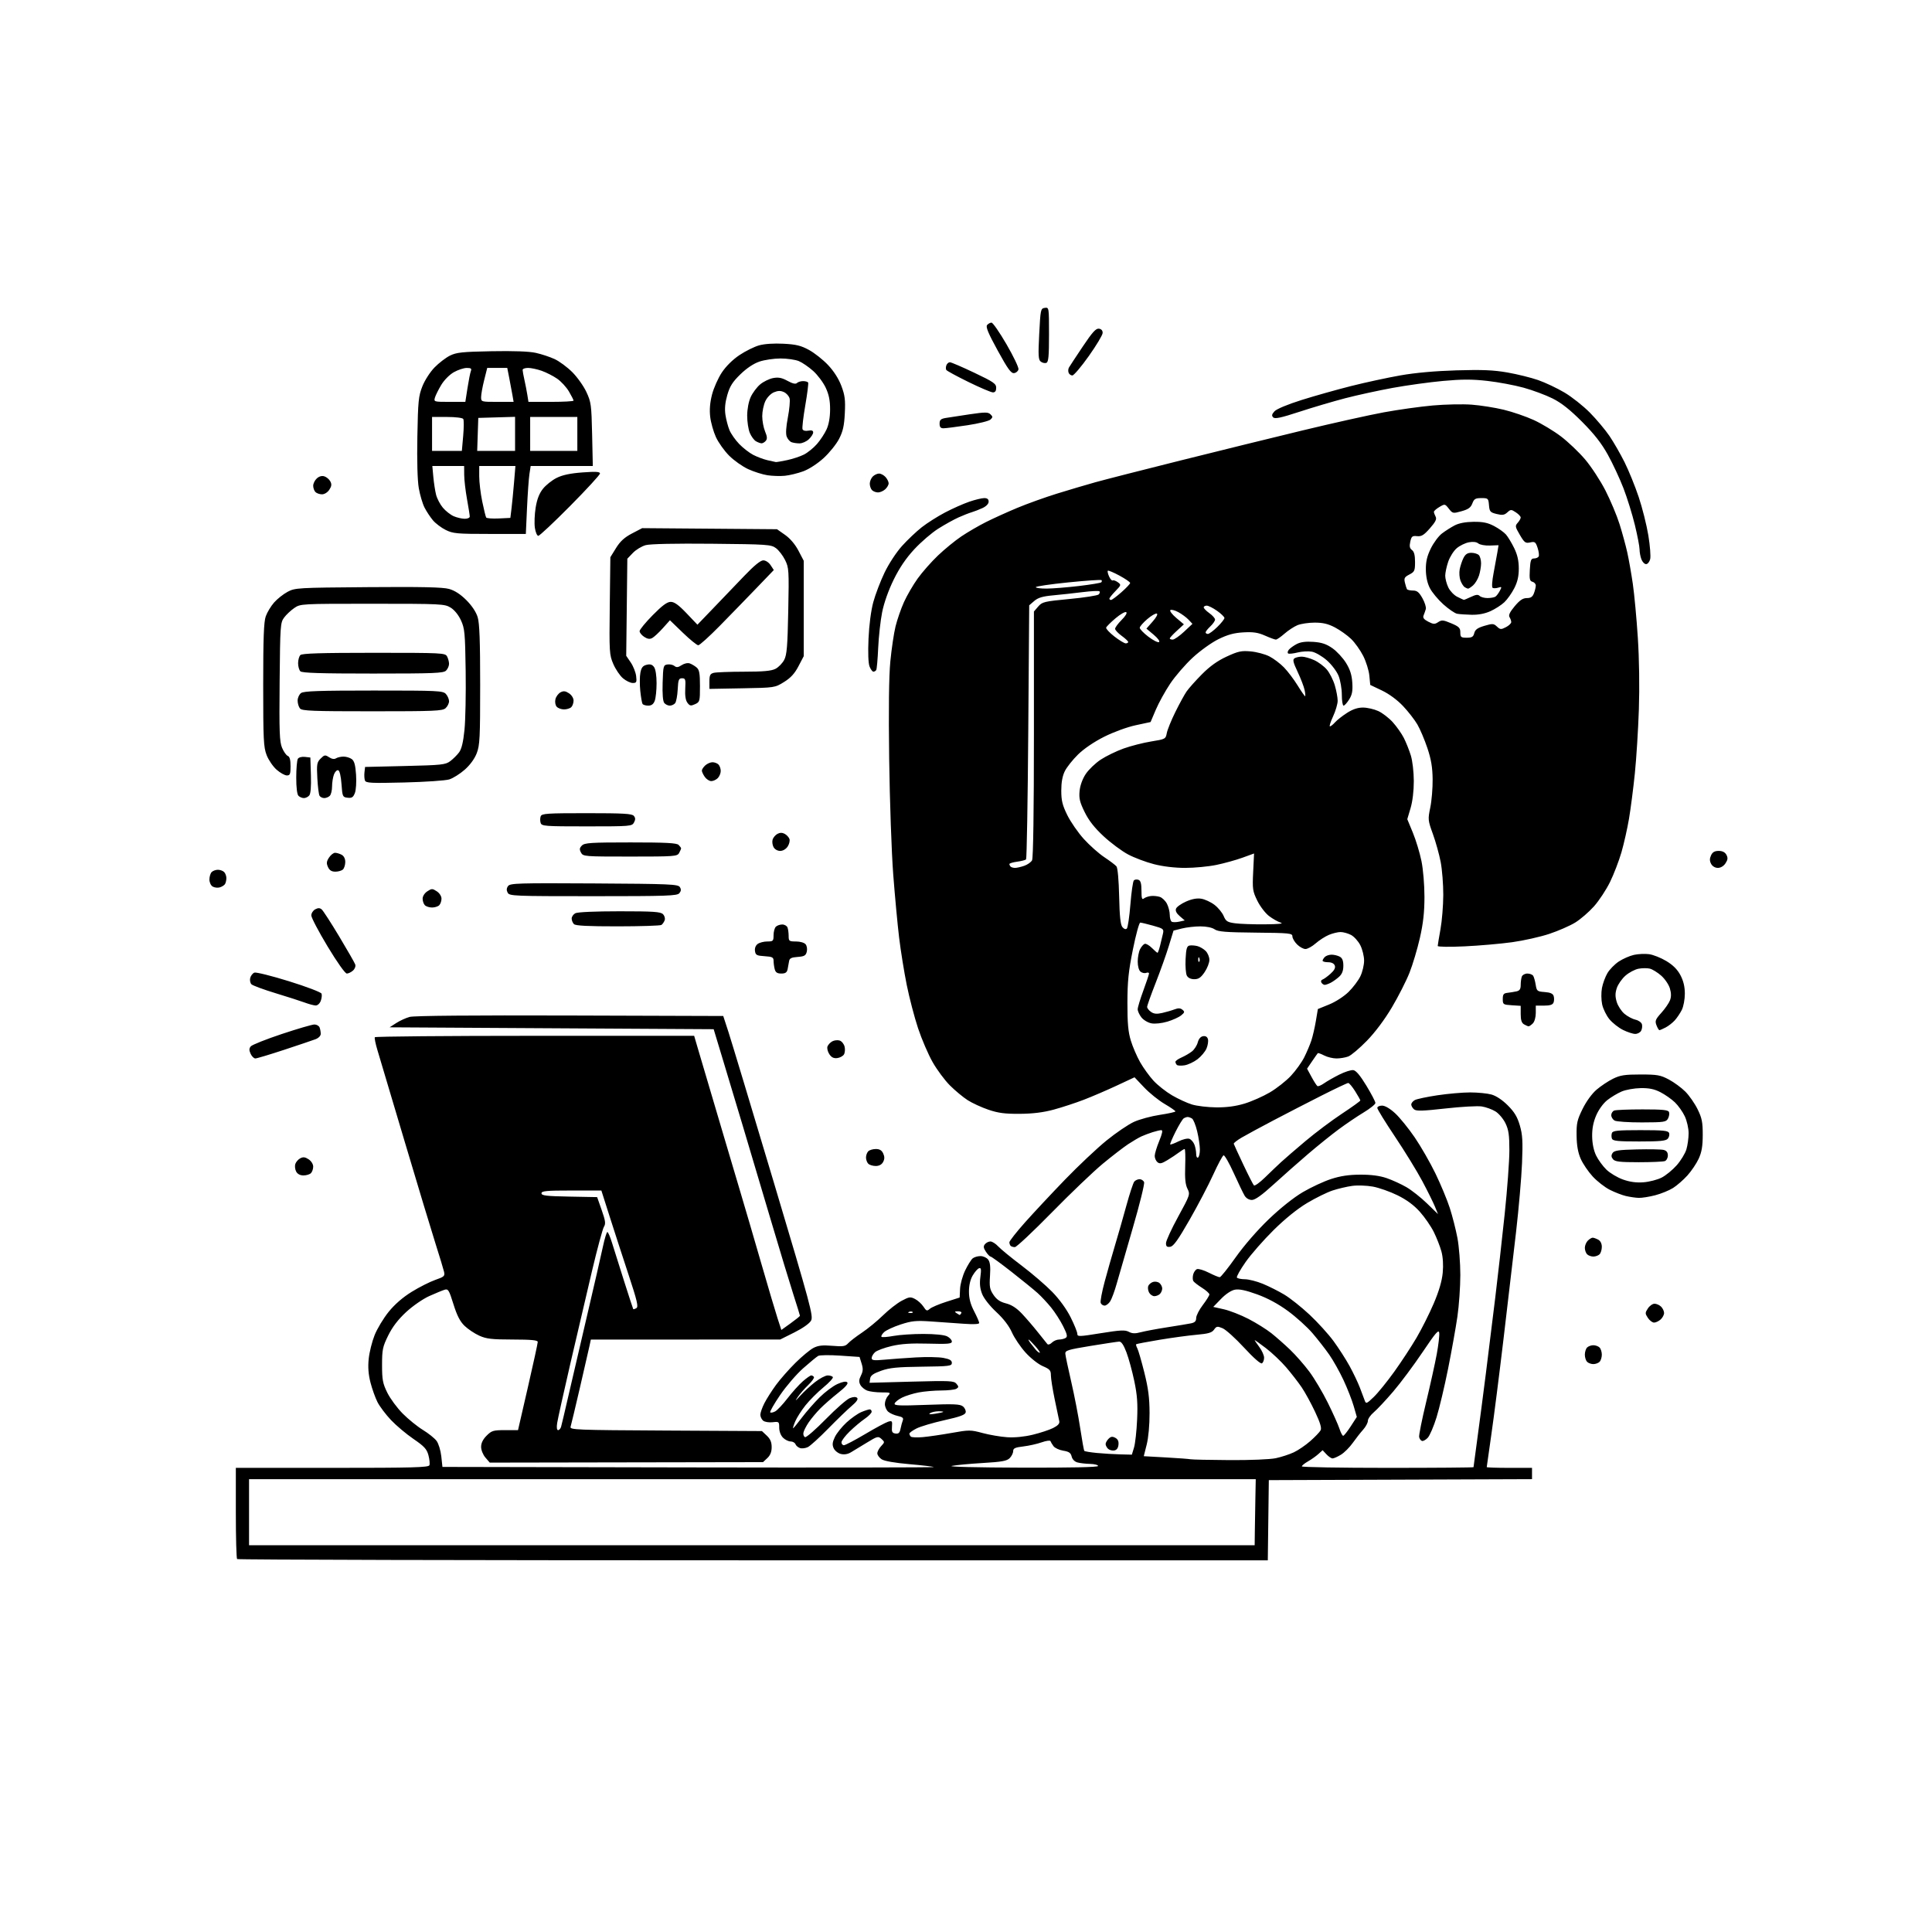 <svg version="1.1" xmlns="http://www.w3.org/2000/svg" xmlns:xlink="http://www.w3.org/1999/xlink" width="1024" height="1024" viewBox="0 0 1024 1024"><path stroke="none" fill="black" fill-rule="evenodd" d="M399.147,827.0C249.099,827.0 126.033,826.7 125.667,826.333C125.3,825.967 125.0,814.942 125.0,801.833L125.0,778.0L176.031,778.0C218.766,778.0 227.15,777.773 227.598,776.605C227.893,775.837 227.658,773.445 227.078,771.289C226.199,768.027 224.865,766.578 219.137,762.664C215.35,760.076 209.994,755.573 207.236,752.656C204.478,749.74 201.262,745.473 200.089,743.175C198.917,740.877 197.241,736.197 196.364,732.775C195.251,728.433 194.966,724.632 195.421,720.197C195.779,716.701 197.192,711.045 198.56,707.627C199.928,704.209 203.276,698.658 205.999,695.292C209.218,691.315 213.498,687.6 218.226,684.681C222.227,682.211 227.846,679.373 230.713,678.373C235.474,676.714 235.876,676.337 235.343,674.028C235.022,672.638 233.039,666.1 230.937,659.5C228.834,652.9 221.424,628.375 214.471,605.0C207.517,581.625 201.015,559.8 200.021,556.5C199.028,553.2 198.419,550.163 198.667,549.75C198.915,549.337 237.097,549.0 283.517,549.0L367.915,549.0L370.039,556.25C371.208,560.237 374.103,570.025 376.474,578.0C378.845,585.975 382.173,597.225 383.869,603.0C385.565,608.775 389.172,620.925 391.883,630.0C394.595,639.075 399.801,656.85 403.452,669.5C407.103,682.15 411,695.291 412.111,698.701L414.131,704.903L419.065,701.358C421.779,699.408 424.0,697.621 424.0,697.388C424,697.154 422.446,692.134 420.547,686.232C418.648,680.329 413.295,662.675 408.651,647.0C404.008,631.325 397.244,608.6 393.622,596.5C389.999,584.4 385.06,567.975 382.647,560.0L378.259,545.5L292.38,545.0L206.5,544.5L210.0,542.238C211.925,540.994 215.133,539.528 217.129,538.982C219.431,538.351 250.476,538.082 302.046,538.244L383.333,538.5L386.104,547.0C387.627,551.675 398.413,587.434 410.072,626.464C429.729,692.267 431.169,697.611 429.87,699.964C429.032,701.481 425.462,704.002 420.985,706.238L413.5,709.976L363.329,709.988L313.159,710.0L312.468,713.25C312.089,715.038 309.794,725.05 307.368,735.5C304.943,745.95 302.716,755.276 302.42,756.223C301.917,757.837 305.141,757.964 352.861,758.223L403.84,758.5L406.42,760.924C408.28,762.672 409,764.368 409.0,767.0C409,769.514 408.286,771.322 406.707,772.806L404.414,774.96L331.998,775.087L259.581,775.214L257.291,772.551C255.996,771.047 255.0,768.575 255.0,766.867C255,764.861 255.982,762.864 257.923,760.923C260.585,758.261 261.458,758.0 267.702,758.0L274.558,758.0L279.795,735.25C282.676,722.737 285.025,711.938 285.016,711.25C285.004,710.315 281.663,709.994 271.75,709.978C260.597,709.96 257.788,709.634 254.0,707.921C251.525,706.802 248.019,704.456 246.209,702.707C243.816,700.396 242.211,697.263 240.332,691.236C237.988,683.718 237.549,683.006 235.624,683.599C234.456,683.958 230.798,685.467 227.494,686.952C224.141,688.46 218.739,692.198 215.262,695.418C211.001,699.363 208.004,703.278 205.768,707.82C202.809,713.829 202.5,715.311 202.5,723.479C202.5,731.311 202.865,733.243 205.268,738.137C206.791,741.238 210.465,746.222 213.431,749.213C216.398,752.203 221.228,756.115 224.163,757.904C227.098,759.694 230.353,762.307 231.396,763.711C232.443,765.121 233.562,768.778 233.896,771.882L234.5,777.5L364.924,777.757C436.657,777.899 495.147,777.813 494.901,777.568C494.656,777.323 488.861,776.636 482.024,776.042C474.291,775.371 468.724,774.394 467.296,773.458C466.033,772.631 465,771.206 465.0,770.291C465.0,769.377 465.907,767.663 467.016,766.483C468.968,764.405 468.974,764.286 467.195,762.676C465.468,761.113 465.006,761.23 459.429,764.642C456.168,766.637 452.35,768.954 450.944,769.792C449.303,770.769 447.411,771.069 445.66,770.629C444.159,770.253 442.45,768.887 441.861,767.595C441.031,765.774 441.173,764.437 442.49,761.662C443.425,759.691 446.2,756.227 448.655,753.963C451.111,751.7 454.654,749.207 456.528,748.424C458.402,747.641 460.4,747.0 460.968,747.0C461.536,747.0 461.997,747.562 461.993,748.25C461.989,748.938 460.352,750.613 458.355,751.974C456.357,753.334 452.76,756.355 450.361,758.687C447.963,761.018 446.0,763.617 446.0,764.463C446.0,765.308 446.583,766.0 447.296,766.0C448.009,766.0 453.071,763.343 458.546,760.095C464.021,756.846 469.519,753.889 470.764,753.523C472.825,752.916 473.004,753.153 472.764,756.178C472.548,758.899 472.882,759.553 474.615,759.801C476.236,760.033 476.861,759.45 477.295,757.302C477.606,755.761 478.148,753.755 478.501,752.845C478.993,751.573 478.372,751.026 475.821,750.484C473.994,750.095 471.712,749.083 470.75,748.234C469.788,747.385 469.0,745.558 469.0,744.174C469,742.79 469.745,740.835 470.655,739.829C472.238,738.08 472.088,738.0 467.22,738.0C464.421,738.0 461.003,737.572 459.626,737.048C458.249,736.524 456.62,735.158 456.006,734.011C455.152,732.415 455.226,731.253 456.324,729.053C457.448,726.8 457.522,725.425 456.667,722.694L455.576,719.21L445.362,718.514C439.745,718.131 434.475,718.196 433.652,718.659C432.829,719.121 429.252,722.067 425.702,725.205C422.152,728.343 416.639,734.752 413.449,739.447C410.26,744.142 407.916,748.249 408.24,748.573C408.564,748.897 409.743,748.673 410.861,748.074C411.979,747.476 414.913,744.362 417.381,741.155C419.849,737.947 423.489,733.9 425.469,732.161C427.449,730.423 429.477,729.0 429.976,729.0C430.474,729.0 431.116,729.379 431.402,729.842C431.688,730.304 430.326,732.217 428.374,734.092C426.423,735.966 423.915,738.85 422.801,740.5C421.2,742.873 421.48,742.72 424.138,739.772C425.987,737.722 429.525,734.464 432.0,732.532C434.475,730.6 437.486,729.015 438.691,729.01C439.896,729.004 441.129,729.399 441.43,729.887C441.731,730.374 439.47,732.838 436.406,735.361C433.341,737.884 429.065,742.169 426.903,744.884C424.742,747.599 422.298,751.436 421.473,753.41C420.648,755.385 420.15,757.0 420.366,757.0C420.583,757.0 422.672,754.467 425.01,751.371C427.347,748.275 431.586,743.434 434.43,740.613C437.273,737.792 441.505,734.625 443.833,733.575C446.645,732.307 448.401,732.001 449.063,732.663C449.724,733.324 448.118,735.191 444.279,738.22C441.101,740.729 436.843,744.451 434.817,746.491C432.791,748.531 430.012,751.842 428.641,753.85C427.271,755.857 426.003,758.353 425.825,759.396C425.646,760.439 426.044,761.483 426.709,761.716C427.375,761.949 432.331,757.638 437.723,752.135C443.115,746.633 448.831,741.634 450.426,741.028C452.337,740.302 453.663,740.263 454.314,740.914C454.966,741.566 453.972,743.024 451.401,745.191C449.256,747 443.675,752.386 439.0,757.161C434.325,761.935 429.471,766.352 428.212,766.976C426.954,767.6 425.083,767.844 424.055,767.517C423.026,767.191 421.932,766.266 421.624,765.462C421.315,764.658 420.149,764.0 419.031,764.0C417.914,764.0 416.1,763.1 415.0,762.0C413.808,760.808 413.0,758.667 413.0,756.701C413.0,753.517 412.877,753.416 409.486,753.812C407.554,754.037 405.304,753.667 404.486,752.989C403.669,752.31 403.0,750.892 403.0,749.838C403.0,748.783 403.961,746.036 405.136,743.733C406.311,741.43 409.092,737.061 411.317,734.023C413.542,730.985 418.189,725.708 421.643,722.295C425.098,718.882 429.381,715.337 431.161,714.417C433.647,713.131 435.951,712.873 441.103,713.305C446.855,713.788 448.054,713.598 449.524,711.974C450.466,710.932 453.772,708.387 456.869,706.317C459.966,704.248 464.975,700.134 468.0,697.175C471.025,694.217 475.477,690.739 477.894,689.447C481.868,687.322 482.546,687.231 484.995,688.497C486.484,689.268 488.48,691.084 489.43,692.533C490.976,694.893 491.331,695.015 492.828,693.697C493.748,692.888 497.682,691.212 501.57,689.974L508.641,687.722L508.855,683.111C508.973,680.575 510.189,676.184 511.558,673.353C512.926,670.523 514.712,667.654 515.526,666.978C516.34,666.303 518.207,665.75 519.675,665.75C521.143,665.75 522.981,666.594 523.759,667.625C524.776,668.971 525.048,671.394 524.723,676.218C524.333,682.03 524.583,683.394 526.582,686.335C528.252,688.794 530.085,690.036 533.196,690.821C536.13,691.561 538.796,693.275 541.571,696.203C543.81,698.567 547.606,702.975 550.007,706.0C552.408,709.025 554.71,711.899 555.122,712.386C555.536,712.874 556.604,712.538 557.507,711.636C558.407,710.736 560.123,709.993 561.321,709.985C562.52,709.976 564.101,709.588 564.837,709.122C565.905,708.445 565.63,707.194 563.468,702.888C561.981,699.924 559.129,695.486 557.132,693.024C555.134,690.562 551.925,687.125 550.0,685.386C548.075,683.647 541.841,678.574 536.146,674.112C530.451,669.65 525.441,666.0 525.011,666.0C524.581,666.0 523.473,664.845 522.548,663.433C521.228,661.418 521.122,660.558 522.056,659.433C522.71,658.645 524.011,658.0 524.948,658.0C525.885,658.0 527.742,659.18 529.076,660.622C530.409,662.064 536.0,666.647 541.5,670.805C547.0,674.963 554.292,681.23 557.705,684.731C561.494,688.619 565.291,693.857 567.455,698.183C569.405,702.08 571.0,706.026 571.0,706.951C571.0,708.509 571.916,708.484 583.451,706.621C593.81,704.947 596.302,704.824 598.289,705.887C600.085,706.848 601.644,706.905 604.588,706.118C606.74,705.542 613.0,704.37 618.5,703.514C624.0,702.657 629.737,701.705 631.25,701.399C633.281,700.987 634.0,700.246 634.0,698.564C634.0,697.312 635.575,694.225 637.5,691.704C639.425,689.183 641,686.649 641.0,686.073C641.0,685.496 639.238,683.913 637.084,682.553C634.93,681.193 632.863,679.587 632.49,678.984C632.117,678.38 632.075,676.837 632.397,675.553C632.719,674.27 633.634,672.971 634.43,672.665C635.226,672.36 638.043,673.208 640.689,674.551C643.335,675.893 645.95,676.972 646.5,676.947C647.05,676.922 650.848,672.174 654.94,666.395C659.379,660.125 666.461,651.977 672.496,646.193C678.66,640.287 685.715,634.679 690.556,631.838C694.925,629.274 701.65,626.152 705.5,624.9C710.488,623.279 714.943,622.615 721.0,622.593C726.761,622.572 731.26,623.164 734.961,624.431C737.965,625.46 742.69,627.621 745.461,629.234C748.233,630.848 753.126,634.718 756.336,637.834L762.172,643.5L760.537,639.5C759.638,637.3 756.624,631.225 753.84,626.0C751.057,620.775 744.554,610.191 739.39,602.479C734.225,594.768 730,587.905 730.0,587.229C730.0,586.553 731.135,586.0 732.522,586.0C734.083,586.0 736.73,587.553 739.463,590.072C741.892,592.312 746.549,598.049 749.811,602.822C753.073,607.595 758.031,616.225 760.828,622.0C763.625,627.775 767.043,635.998 768.423,640.273C769.803,644.548 771.622,651.685 772.466,656.133C773.31,660.582 774,669.401 774.0,675.732C774,682.063 773.303,692.026 772.452,697.872C771.6,703.717 769.374,716.15 767.505,725.5C765.635,734.85 762.884,746.431 761.39,751.236C759.896,756.042 757.807,760.903 756.748,762.04C755.689,763.177 754.3,763.933 753.661,763.721C753.022,763.508 752.352,762.572 752.171,761.64C751.991,760.708 753.653,752.42 755.865,743.223C758.077,734.025 760.617,722.553 761.508,717.729C762.399,712.905 762.987,707.847 762.814,706.488C762.555,704.446 761.026,706.209 754.0,716.656C749.325,723.607 742.301,733.028 738.392,737.593C734.482,742.157 729.869,747.08 728.142,748.534C726.414,749.988 725.0,752.03 725.0,753.072C725,754.113 723.878,756.211 722.507,757.733C721.136,759.255 718.647,762.427 716.977,764.783C715.306,767.139 712.491,769.95 710.72,771.029C708.949,772.109 706.955,772.994 706.289,772.996C705.623,772.998 704.164,772.019 703.046,770.819L701.014,768.638L698.757,770.675C697.516,771.795 695.038,773.548 693.25,774.571C691.462,775.594 690,776.784 690.0,777.216C690.0,777.647 710.475,778.0 735.5,778.0C760.525,778.0 781.0,777.836 781.0,777.635C781,777.434 781.918,770.571 783.04,762.385C784.162,754.198 786.186,738.725 787.538,728.0C788.889,717.275 791.133,699.138 792.524,687.696C793.916,676.254 796.167,656.296 797.527,643.344C798.887,630.392 800.0,615.258 800.0,609.713C800,601.56 799.604,598.813 797.929,595.353C796.79,593.001 794.407,590.178 792.633,589.082C790.859,587.986 787.601,586.8 785.394,586.447C783.186,586.094 774.538,586.574 766.175,587.513C754.078,588.872 750.668,588.969 749.486,587.988C748.668,587.31 748,586.151 748.0,585.413C748.0,584.674 748.858,583.611 749.906,583.05C750.954,582.489 756.351,581.348 761.899,580.515C767.448,579.682 775.252,579.003 779.243,579.006C783.235,579.009 788.3,579.509 790.5,580.118C792.974,580.803 796.275,582.999 799.152,585.872C802.68,589.395 804.224,591.962 805.54,596.491C806.972,601.416 807.177,604.919 806.708,616.481C806.395,624.192 804.969,640.625 803.54,653.0C802.111,665.375 799.13,690.8 796.915,709.5C794.699,728.2 791.787,751.079 790.443,760.343C789.1,769.606 788.0,777.369 788.0,777.593C788.0,777.817 793.4,778.0 800.0,778.0L812.0,778.0L812.0,780.993L812,783.986L742.25,784.243L672.5,784.5L672.23,805.75L671.96,827.0L399.147,827.0zM398.5,819.0L665.0,819.0L665.087,811.75C665.135,807.763 665.264,799.888 665.373,794.25L665.572,784.0L398.786,784.0L132.0,784.0L132.0,801.5L132.0,819.0L398.5,819.0zM541.25,777.885C567.827,777.96 582.0,777.652 582.0,777.0C582.0,776.45 580.087,775.955 577.75,775.9C575.413,775.845 572.391,775.492 571.036,775.114C569.55,774.699 568.343,773.454 567.994,771.974C567.54,770.051 566.576,769.384 563.539,768.89C561.407,768.544 559.08,767.463 558.368,766.488C557.655,765.514 556.938,764.313 556.773,763.819C556.608,763.325 554.499,763.618 552.086,764.47C549.672,765.321 545.29,766.301 542.349,766.647C538.024,767.155 537.0,767.632 537.0,769.138C537.0,770.162 536.17,771.83 535.155,772.845C533.655,774.345 530.986,774.827 520.905,775.42C514.082,775.822 506.7,776.515 504.5,776.96C502.169,777.432 517.505,777.818 541.25,777.885zM651.701,773.884C662.608,773.95 673.19,773.514 676.201,772.875C679.115,772.256 683.397,770.863 685.716,769.78C688.035,768.697 691.982,766.008 694.486,763.804C696.99,761.599 699.445,759.037 699.941,758.111C700.587,756.902 699.758,754.118 697.01,748.272C694.903,743.788 691.71,737.955 689.916,735.31C688.122,732.664 684.433,727.908 681.718,724.739C679.004,721.571 674.132,716.962 670.892,714.498C667.651,712.033 665.0,710.151 665.0,710.314C665.0,710.478 666.125,712.136 667.5,714.0C668.875,715.864 670.0,718.4 670.0,719.635C670.0,720.871 669.484,722.201 668.853,722.591C668.16,723.019 664.411,719.728 659.391,714.287C654.818,709.33 649.684,704.698 647.983,703.993C645.2,702.84 644.748,702.915 643.472,704.736C642.344,706.347 640.469,706.899 634.277,707.444C630,707.821 621.109,709.028 614.52,710.127C607.932,711.226 602.383,712.284 602.189,712.477C601.996,712.671 602.276,713.655 602.811,714.664C603.346,715.674 605.016,721.434 606.522,727.464C608.618,735.861 609.267,740.896 609.29,748.964C609.308,755.269 608.698,761.973 607.77,765.658L606.22,771.816L617.86,772.465C624.262,772.821 630.175,773.26 631.0,773.44C631.825,773.621 641.14,773.82 651.701,773.884zM593.703,770.848L599.906,771.0L601.049,767.25C601.677,765.188 602.416,758.55 602.69,752.5C603.08,743.894 602.756,739.433 601.201,732.0C600.107,726.775 598.233,719.913 597.035,716.75C595.54,712.806 594.329,711.024 593.178,711.076C592.255,711.118 585.425,712.149 578.0,713.367C565.892,715.354 564.515,715.784 564.648,717.541C564.729,718.618 566.15,725.35 567.805,732.5C569.46,739.65 571.59,750.675 572.539,757.0C573.489,763.325 574.467,768.725 574.715,769.0C574.962,769.275 577.94,769.769 581.332,770.098C584.725,770.426 590.291,770.764 593.703,770.848zM590.488,768.788C589.382,768.947 587.919,768.519 587.238,767.838C586.557,767.157 586.0,766.047 586.0,765.371C586.0,764.696 586.706,763.437 587.569,762.573C588.775,761.367 589.6,761.251 591.129,762.069C592.513,762.81 593.025,763.953 592.81,765.817C592.603,767.611 591.833,768.596 590.488,768.788zM489.0,761.715C492.025,761.452 498.917,760.452 504.317,759.491C513.709,757.821 514.421,757.823 520.817,759.542C524.492,760.53 530.347,761.528 533.827,761.758C537.786,762.021 542.84,761.53 547.327,760.448C551.272,759.497 556.148,757.893 558.163,756.883C560.711,755.607 561.709,754.508 561.442,753.274C561.231,752.298 560.146,747.12 559.03,741.767C557.913,736.415 557.0,730.661 557.0,728.982C557.0,726.337 556.425,725.683 552.703,724.087C550.287,723.051 546.281,719.893 543.552,716.872C540.883,713.918 537.634,709.106 536.331,706.18C534.806,702.754 531.871,698.924 528.086,695.419C524.678,692.264 521.524,688.268 520.58,685.909C519.408,682.98 519.14,680.425 519.623,676.788C520.162,672.72 520.022,671.826 518.906,672.198C518.143,672.452 516.63,674.181 515.545,676.04C514.273,678.217 513.571,681.25 513.571,684.57C513.571,688.221 514.362,691.244 516.286,694.953C517.779,697.83 519.0,700.641 519.0,701.198C519.0,701.849 516.05,701.998 510.75,701.614C506.212,701.285 498.383,700.736 493.35,700.393C485.503,699.859 483.226,700.088 477.35,702.001C473.583,703.228 469.625,705.067 468.556,706.088C467.486,707.109 466.88,708.213 467.208,708.541C467.536,708.869 470.406,708.657 473.586,708.069C476.766,707.481 483.897,707.007 489.434,707.015C495.536,707.024 500.484,707.528 502.0,708.294C503.375,708.99 504.5,710.221 504.5,711.03C504.5,712.264 502.49,712.444 492.0,712.153C482.915,711.901 477.599,712.252 472.541,713.437C468.714,714.334 464.776,715.798 463.791,716.689C462.806,717.581 462.0,718.98 462.0,719.799C462.0,721.031 463.16,721.18 468.75,720.662C472.462,720.319 480.0,719.776 485.5,719.456C491.0,719.136 497.525,719.252 500.0,719.715C503.367,720.344 504.5,721.011 504.5,722.366C504.5,724.03 503.202,724.193 488.5,724.376C475.495,724.538 471.47,724.942 467.0,726.537C462.849,728.018 461.423,729.04 461.187,730.702L460.874,732.903L483.189,732.301C503.552,731.751 505.63,731.849 506.938,733.425C508.183,734.925 508.182,735.272 506.936,736.061C506.146,736.561 502.524,736.976 498.886,736.985C495.249,736.993 489.873,737.455 486.94,738.011C484.008,738.567 480.033,739.805 478.108,740.761C476.184,741.718 474.415,743.12 474.179,743.877C473.82,745.027 476.614,745.146 491.124,744.6C505.518,744.058 508.815,744.195 510.338,745.398C511.349,746.196 512.024,747.625 511.838,748.573C511.58,749.887 508.894,750.878 500.517,752.746C494.477,754.094 487.839,756.062 485.767,757.119C483.695,758.176 482.0,759.407 482.0,759.854C482.0,760.301 482.337,761.01 482.75,761.429C483.163,761.849 485.975,761.977 489.0,761.715zM711.909,761.0C712.324,761.0 714.121,758.75 715.903,756.001L719.142,751.001L717.485,745.251C716.574,742.088 714.148,735.898 712.094,731.496C710.041,727.094 706.636,721.019 704.527,717.996C702.419,714.973 698.401,709.829 695.597,706.564C692.794,703.299 686.97,698.039 682.655,694.874C677.501,691.094 671.887,688.063 666.288,686.037C660.274,683.861 656.816,683.131 654.539,683.559C652.572,683.928 649.697,685.83 647.179,688.428L643.047,692.692L648.673,693.951C651.767,694.644 657.65,696.945 661.747,699.064C665.843,701.184 671.288,704.585 673.847,706.621C676.406,708.657 680.892,712.613 683.816,715.411C686.74,718.21 691.319,723.434 693.991,727.02C696.663,730.607 701.071,738.032 703.786,743.52C706.501,749.009 709.27,755.188 709.939,757.25C710.608,759.312 711.494,761.0 711.909,761.0zM295.801,758.0C296.386,758.0 297.098,757.212 297.382,756.25C297.667,755.288 299.291,748.425 300.992,741.0C302.694,733.575 307.196,714.225 310.998,698.0C314.8,681.775 318.651,665.013 319.556,660.75C320.46,656.487 321.523,653.0 321.918,653.0C322.312,653.0 323.427,655.587 324.395,658.75C325.363,661.913 328.233,671.025 330.773,679.0C333.313,686.975 335.494,693.654 335.62,693.842C335.747,694.03 336.494,693.805 337.281,693.342C338.465,692.645 337.746,689.573 333.106,675.5C330.022,666.149 325.528,652.312 323.119,644.75L318.737,631.0L302.869,631.0C289.558,631.0 287.0,631.237 287.0,632.473C287.0,633.692 289.55,633.994 301.75,634.223L316.5,634.5L318.912,641.375C320.905,647.056 321.111,648.592 320.097,650.216C319.422,651.297 316.609,661.703 313.846,673.341C311.084,684.978 305.91,707.1 302.35,722.5C298.79,737.9 295.62,752.188 295.307,754.25C294.951,756.591 295.136,758.0 295.801,758.0zM495.5,749.33C497.7,748.993 499.688,748.556 499.917,748.358C500.146,748.161 499.021,748.007 497.417,748.015C495.812,748.024 493.825,748.461 493.0,748.987C491.979,749.638 492.776,749.748 495.5,749.33zM728.131,740.42C730.366,738.264 735.261,732.225 739.009,727.0C742.757,721.775 748.068,713.675 750.811,709.0C753.554,704.325 757.659,696.136 759.932,690.802C762.697,684.315 764.267,678.947 764.674,674.591C765.057,670.483 764.802,666.31 763.982,663.289C763.267,660.655 761.444,656.007 759.932,652.96C758.42,649.913 755.082,645.083 752.513,642.226C749.363,638.722 745.509,635.885 740.672,633.51C736.727,631.572 730.852,629.506 727.616,628.918C724.38,628.33 719.443,628.164 716.645,628.549C713.846,628.934 709.177,630.034 706.268,630.993C703.359,631.953 697.301,634.935 692.805,637.619C687.619,640.716 681.116,645.972 675.012,652.0C669.721,657.225 663.063,664.82 660.216,668.878C657.37,672.936 655.283,676.649 655.579,677.128C655.876,677.608 657.779,678.011 659.809,678.024C661.839,678.037 666.111,679.121 669.302,680.433C672.493,681.746 677.619,684.322 680.692,686.16C683.765,687.997 689.79,692.785 694.081,696.799C698.372,700.814 704.095,707.114 706.798,710.799C709.501,714.485 713.321,720.425 715.286,724.0C717.252,727.575 719.721,732.75 720.772,735.5C721.823,738.25 722.995,741.364 723.376,742.42C724.002,744.157 724.454,743.967 728.131,740.42zM844.5,723.0C843.345,723.0 841.86,722.46 841.2,721.8C840.54,721.14 840.0,719.43 840.0,718.0C840.0,716.57 840.54,714.86 841.2,714.2C841.86,713.54 843.345,713.0 844.5,713.0C845.655,713.0 847.14,713.54 847.8,714.2C848.46,714.86 849.0,716.57 849.0,718.0C849.0,719.43 848.46,721.14 847.8,721.8C847.14,722.46 845.655,723.0 844.5,723.0zM551.07,717.0C551.487,717.0 550.435,715.425 548.731,713.5C547.026,711.575 545.435,710.0 545.194,710.0C544.952,710.0 545.353,710.788 546.083,711.75C546.813,712.712 548.063,714.288 548.86,715.25C549.658,716.212 550.652,717.0 551.07,717.0zM876.694,701.0C875.788,701.0 874.309,699.875 873.408,698.5C871.891,696.184 871.891,695.816 873.408,693.5C874.309,692.125 875.904,691.0 876.952,691.0C878,691.0 879.564,691.707 880.429,692.571C881.293,693.436 882.0,694.941 882.0,695.916C882.0,696.892 881.177,698.435 880.171,699.345C879.165,700.255 877.601,701.0 876.694,701.0zM508.691,696.985C508.796,696.993 509.16,696.55 509.5,696.0C509.845,695.442 509.097,695.007 507.809,695.015C505.951,695.028 505.793,695.22 507.0,696.0C507.825,696.533 508.586,696.976 508.691,696.985zM482.417,695.921C483.471,695.964 484.061,695.728 483.729,695.396C483.397,695.064 482.534,695.028 481.812,695.317C481.015,695.636 481.252,695.873 482.417,695.921zM585.446,692.0C584.616,692.0 583.691,691.359 583.391,690.577C583.091,689.794 584.035,684.731 585.49,679.327C586.944,673.922 589.42,665.225 590.991,660.0C592.562,654.775 595.262,645.334 596.992,639.02C598.722,632.706 600.611,626.969 601.191,626.27C601.771,625.572 603.042,625.0 604.015,625.0C604.989,625.0 606.06,625.714 606.395,626.587C606.73,627.46 604.033,638.372 600.402,650.837C596.771,663.302 592.917,676.65 591.837,680.5C590.758,684.35 589.218,688.513 588.414,689.75C587.611,690.987 586.275,692.0 585.446,692.0zM611.835,687.0C610.865,687.0 609.606,686.133 609.039,685.072C608.471,684.012 608.272,682.454 608.596,681.611C608.92,680.767 610.065,679.797 611.14,679.455C612.216,679.114 613.749,679.377 614.548,680.04C615.347,680.703 616.0,682 616.0,682.922C616.0,683.845 615.46,685.14 614.8,685.8C614.14,686.46 612.806,687.0 611.835,687.0zM844.5,666.0C843.345,666.0 841.86,665.46 841.2,664.8C840.54,664.14 840.0,662.597 840.0,661.371C840.0,660.146 840.707,658.436 841.571,657.571C842.436,656.707 843.59,656.0 844.137,656.0C844.684,656.0 846.002,656.466 847.066,657.035C848.262,657.675 849.0,659.125 849.0,660.835C849.0,662.356 848.46,664.14 847.8,664.8C847.14,665.46 845.655,666.0 844.5,666.0zM537.903,661.0C537.04,661.0 536.033,660.7 535.667,660.333C535.3,659.967 535.0,659.11 535.0,658.429C535.0,657.748 538.745,652.985 543.322,647.845C547.899,642.705 557.412,632.53 564.463,625.232C571.513,617.935 581.408,608.612 586.451,604.514C591.494,600.416 598.068,595.954 601.06,594.599C604.052,593.244 610.212,591.577 614.75,590.895C619.288,590.212 623.0,589.387 623.0,589.061C623.0,588.734 620.413,586.948 617.25,585.092C614.087,583.235 609.211,579.301 606.413,576.35L601.325,570.985L591.908,575.385C586.729,577.805 578.891,581.174 574.49,582.871C570.09,584.568 562.892,586.929 558.495,588.118C552.953,589.617 547.431,590.302 540.5,590.35C532.635,590.404 529.089,589.94 523.891,588.175C520.257,586.941 515.307,584.665 512.891,583.118C510.476,581.57 506.25,578.062 503.5,575.322C500.75,572.581 496.607,567 494.294,562.919C491.981,558.839 488.516,550.775 486.594,545.0C484.672,539.225 481.967,528.875 480.583,522.0C479.199,515.125 477.387,503.875 476.556,497.0C475.724,490.125 474.318,475.05 473.431,463.5C472.544,451.95 471.578,424.486 471.284,402.47C470.928,375.772 471.134,358.453 471.905,350.47C472.54,343.886 473.779,335.575 474.656,332.0C475.534,328.425 477.537,322.644 479.107,319.154C480.677,315.663 483.944,310.038 486.367,306.654C488.789,303.269 493.636,297.771 497.136,294.435C500.636,291.1 506.2,286.548 509.5,284.321C512.8,282.094 518.687,278.668 522.581,276.708C526.476,274.748 533.982,271.347 539.262,269.15C544.542,266.952 553.956,263.574 560.181,261.642C566.406,259.71 575.55,257.001 580.5,255.621C585.45,254.242 605.7,249.063 625.5,244.113C645.3,239.162 674.55,231.96 690.5,228.107C706.45,224.255 725.8,219.946 733.5,218.533C741.2,217.119 752.9,215.485 759.5,214.901C766.1,214.317 775.325,214.126 780.0,214.476C784.675,214.825 792.325,216.035 797.0,217.163C801.675,218.292 808.854,220.755 812.953,222.636C817.052,224.518 823.507,228.407 827.296,231.279C831.086,234.15 836.855,239.64 840.117,243.478C843.379,247.315 848.24,254.74 850.919,259.978C853.598,265.215 856.962,273.235 858.394,277.799C859.827,282.364 861.67,289.114 862.491,292.799C863.312,296.485 864.636,304.0 865.434,309.5C866.231,315.0 867.424,327.825 868.084,338.0C868.815,349.262 869.03,364.129 868.633,376.0C868.275,386.725 867.314,402.015 866.498,409.979C865.683,417.942 864.287,428.742 863.398,433.979C862.508,439.215 860.711,447.199 859.403,451.721C858.095,456.242 855.382,463.31 853.374,467.427C851.365,471.544 847.531,477.371 844.853,480.375C842.175,483.38 837.692,487.248 834.891,488.972C832.09,490.696 825.906,493.399 821.149,494.979C816.392,496.559 807.55,498.542 801.5,499.384C795.45,500.226 784.087,501.217 776.25,501.586C768.222,501.964 762.009,501.873 762.02,501.378C762.03,500.895 762.69,496.9 763.485,492.5C764.28,488.1 764.946,479.927 764.965,474.338C764.984,468.749 764.362,460.874 763.583,456.838C762.804,452.802 760.943,446.127 759.448,442.005C756.827,434.776 756.778,434.28 758.079,428.005C758.82,424.427 759.381,417.675 759.324,413.0C759.246,406.652 758.543,402.475 756.545,396.5C755.073,392.1 752.69,386.475 751.25,384.0C749.809,381.525 746.384,377.123 743.639,374.217C740.58,370.98 736.248,367.789 732.452,365.977L726.256,363.02L725.781,358.077C725.52,355.359 724.058,350.668 722.533,347.653C721.008,344.638 718.126,340.593 716.13,338.665C714.133,336.737 710.295,333.998 707.601,332.58C703.945,330.654 701.21,330.0 696.819,330.0C693.583,330.0 689.455,330.619 687.645,331.375C685.835,332.131 682.753,334.156 680.795,335.875C678.838,337.594 676.79,339 676.245,339.0C675.7,339 673.112,338.053 670.495,336.895C666.782,335.252 664.265,334.872 659.051,335.167C654.067,335.449 650.697,336.367 645.799,338.778C642.129,340.585 636.103,344.908 632.141,348.576C628.241,352.186 622.884,358.379 620.236,362.338C617.588,366.297 614.164,372.498 612.626,376.116L609.829,382.696L601.922,384.395C597.425,385.362 590.237,387.988 585.257,390.485C579.903,393.17 574.512,396.827 571.384,399.897C568.57,402.658 565.42,406.623 564.384,408.709C563.119,411.254 562.5,414.643 562.5,419.021C562.5,424.338 563.092,426.744 565.703,432.049C567.465,435.628 571.398,441.309 574.443,444.674C577.488,448.039 582.381,452.386 585.316,454.334C588.251,456.282 591.146,458.47 591.748,459.197C592.396,459.977 592.979,466.491 593.172,475.109C593.412,485.793 593.877,490.153 594.908,491.392C595.783,492.444 596.67,492.73 597.252,492.148C597.767,491.633 598.615,485.88 599.135,479.365C599.656,472.849 600.483,467.117 600.974,466.626C601.464,466.136 602.571,466.005 603.433,466.336C604.575,466.774 605.0,468.334 605.0,472.091C605.0,476.094 605.279,477.016 606.25,476.22C606.938,475.656 608.625,475.067 610.0,474.911C611.375,474.755 613.517,474.968 614.761,475.384C616.004,475.801 617.692,477.437 618.511,479.021C619.33,480.605 620.0,483.246 620.0,484.891C620.0,486.536 620.461,488.167 621.024,488.515C621.588,488.863 623.375,488.857 624.995,488.501L627.942,487.854L625.303,485.585C623.534,484.063 622.881,482.752 623.321,481.607C623.681,480.667 626.069,478.972 628.627,477.841C631.763,476.454 634.403,475.966 636.732,476.344C638.632,476.652 641.767,478.11 643.699,479.584C645.631,481.058 647.819,483.715 648.56,485.49C649.733,488.296 650.517,488.799 654.594,489.358C657.171,489.711 664.279,489.961 670.39,489.914C677.704,489.857 680.585,489.552 678.822,489.02C677.349,488.575 674.547,486.994 672.597,485.506C670.646,484.018 667.854,480.357 666.392,477.37C663.929,472.335 663.77,471.226 664.207,462.152L664.678,452.365L658.492,454.61C655.09,455.845 648.881,457.563 644.695,458.428C640.509,459.293 633.087,460.0 628.202,460C622.63,460 616.441,459.264 611.596,458.025C607.348,456.938 601.17,454.609 597.868,452.849C594.566,451.089 588.759,446.774 584.963,443.259C580.126,438.781 577.116,434.949 574.902,430.452C572.31,425.188 571.825,423.174 572.202,419.251C572.486,416.298 573.729,412.856 575.453,410.251C576.988,407.93 580.552,404.507 583.372,402.642C586.193,400.778 591.65,398.121 595.5,396.738C599.35,395.356 605.948,393.669 610.162,392.989C617.654,391.781 617.837,391.683 618.425,388.546C618.756,386.782 620.787,381.774 622.937,377.419C625.087,373.064 627.773,368.15 628.907,366.501C630.04,364.851 633.708,360.74 637.058,357.365C641.277,353.113 645.31,350.232 650.184,347.985C656.291,345.17 657.973,344.81 662.932,345.26C666.074,345.545 670.499,346.724 672.766,347.881C675.033,349.037 678.529,351.673 680.535,353.739C682.542,355.805 685.781,360.084 687.734,363.248C689.687,366.412 691.481,369.0 691.722,369.0C691.962,369 691.851,367.537 691.476,365.75C691.1,363.962 689.44,359.632 687.786,356.127C685.359,350.982 685.042,349.588 686.14,348.892C686.888,348.418 688.625,348.034 690.0,348.037C691.375,348.041 694.319,348.87 696.541,349.88C698.764,350.889 701.791,353.151 703.267,354.905C704.743,356.659 706.637,360.405 707.475,363.229C708.314,366.053 708.996,369.744 708.99,371.432C708.985,373.119 707.881,376.863 706.536,379.75C705.192,382.638 704.452,385 704.891,385.0C705.33,385.0 706.547,384.032 707.595,382.849C708.643,381.665 711.501,379.415 713.946,377.849C716.991,375.897 719.669,375.007 722.446,375.022C724.676,375.034 728.3,375.864 730.5,376.866C732.7,377.868 736.168,380.537 738.207,382.799C740.245,385.06 742.878,388.801 744.057,391.112C745.237,393.424 746.906,397.607 747.766,400.407C748.657,403.304 749.338,409.166 749.346,414.0C749.355,419.197 748.687,424.77 747.626,428.342L745.89,434.185L748.844,441.342C750.468,445.279 752.518,452.036 753.399,456.357C754.307,460.813 754.996,469.038 754.991,475.357C754.984,483.505 754.333,489.36 752.568,497.141C751.24,502.994 748.751,511.319 747.036,515.641C745.321,519.964 741.123,528.208 737.709,533.963C733.859,540.45 728.816,547.177 724.435,551.667C720.55,555.65 716.133,559.379 714.62,559.954C713.107,560.529 710.302,561.0 708.385,561.0C706.469,561.0 703.531,560.292 701.857,559.426C700.184,558.561 698.657,558.01 698.464,558.202C698.272,558.395 696.913,560.323 695.444,562.488L692.773,566.423L695.137,570.793C696.436,573.197 697.841,575.38 698.257,575.645C698.673,575.91 700.248,575.256 701.757,574.191C703.266,573.127 706.9,571.047 709.833,569.57C712.766,568.092 716.12,567.021 717.287,567.191C718.718,567.399 720.97,570.079 724.204,575.421C726.842,579.777 729.0,583.907 729.0,584.598C729.0,585.29 726.188,587.554 722.75,589.63C719.312,591.706 713.35,595.738 709.5,598.59C705.65,601.442 698.363,607.314 693.306,611.638C688.249,615.962 680.04,623.212 675.064,627.75C668.82,633.444 665.247,636.0 663.532,636.0C662.024,636.0 660.511,635.115 659.685,633.75C658.937,632.513 656.339,627.12 653.912,621.767C651.485,616.415 649.059,612.174 648.52,612.344C647.981,612.514 645.511,617.119 643.032,622.577C640.553,628.035 634.918,638.8 630.509,646.5C624.368,657.225 621.968,660.575 620.247,660.82C618.492,661.069 618.0,660.649 618.0,658.901C618.0,657.671 620.9,651.359 624.446,644.876C630.774,633.303 630.863,633.034 629.374,630.049C628.267,627.829 627.944,624.578 628.179,618.002C628.356,613.048 628.223,608.996 627.885,608.998C627.547,608.999 626.197,609.817 624.885,610.816C623.573,611.814 620.8,613.659 618.722,614.915C615.678,616.754 614.658,616.961 613.472,615.977C612.662,615.305 612.011,613.798 612.024,612.628C612.037,611.457 613.112,607.913 614.412,604.75C616.044,600.782 616.393,599.0 615.538,599.0C614.856,599.0 612.769,599.487 610.899,600.082C609.03,600.678 606.375,601.677 605.0,602.302C603.625,602.927 600.475,604.772 598.0,606.401C595.525,608.03 589.45,612.713 584.5,616.807C579.55,620.902 567.394,632.52 557.487,642.626C547.579,652.732 538.767,661.0 537.903,661.0zM868.54,634.9C866.868,634.844 863.811,634.401 861.746,633.914C859.681,633.428 855.838,631.938 853.206,630.604C850.573,629.27 846.503,626.1 844.161,623.559C841.819,621.018 838.966,616.816 837.822,614.22C836.369,610.926 835.706,607.222 835.628,601.963C835.53,595.338 835.914,593.618 838.8,587.755C840.76,583.774 843.751,579.657 846.216,577.547C848.489,575.601 852.408,572.995 854.924,571.755C858.749,569.87 861.142,569.5 869.5,569.501C878.392,569.501 880.054,569.795 884.5,572.151C887.25,573.608 891.195,576.503 893.266,578.583C895.337,580.663 898.262,584.87 899.766,587.932C902.059,592.603 902.498,594.789 902.485,601.5C902.474,607.511 901.943,610.649 900.348,614.122C899.18,616.665 896.49,620.666 894.368,623.014C892.247,625.362 888.821,628.35 886.755,629.655C884.689,630.959 880.43,632.695 877.289,633.513C874.149,634.331 870.212,634.955 868.54,634.9zM670.442,624.11C673.224,621.392 677.075,617.718 679.0,615.946C680.925,614.173 686.775,609.125 692.0,604.728C697.225,600.33 705.888,593.834 711.25,590.291C716.612,586.749 721.0,583.594 721.0,583.28C721.0,582.966 719.763,580.751 718.25,578.357C716.737,575.962 715.089,574.003 714.587,574.002C714.085,574.001 707.785,576.976 700.587,580.614C693.389,584.252 681.875,590.184 675.0,593.797C668.125,597.41 660.523,601.524 658.107,602.94C655.691,604.356 653.804,605.836 653.914,606.23C654.024,606.624 656.297,611.571 658.966,617.223C661.635,622.875 664.171,627.849 664.602,628.276C665.032,628.702 667.661,626.828 670.442,624.11zM871.072,626.639C874.137,626.41 878.47,625.291 880.701,624.153C882.931,623.015 886.532,620.066 888.702,617.601C890.872,615.136 893.177,611.352 893.824,609.193C894.471,607.034 895.0,603.178 895.0,600.623C895.0,598.038 894.098,594.06 892.967,591.653C891.849,589.275 889.486,585.944 887.717,584.252C885.948,582.559 882.515,580.152 880.089,578.902C876.826,577.222 874.092,576.654 869.589,576.721C866.24,576.772 861.7,577.582 859.5,578.523C857.3,579.463 853.872,581.521 851.882,583.096C849.763,584.772 847.337,588.114 846.027,591.159C844.486,594.741 843.816,598.214 843.874,602.32C843.927,606.099 844.694,609.802 845.968,612.434C847.074,614.718 849.528,618.089 851.422,619.924C853.316,621.76 857.258,624.116 860.183,625.159C863.844,626.466 867.235,626.927 871.072,626.639zM160.835,623.0C159.077,623.0 157.673,622.258 156.98,620.962C156.38,619.841 156.17,618.041 156.512,616.961C156.855,615.881 158.035,614.516 159.135,613.928C160.66,613.112 161.711,613.236 163.567,614.452C164.965,615.368 166.0,617.015 166.0,618.323C166.0,619.575 165.46,621.14 164.8,621.8C164.14,622.46 162.356,623.0 160.835,623.0zM464.165,618.0C462.644,618.0 460.86,617.46 460.2,616.8C459.54,616.14 459.0,614.655 459.0,613.5C459.0,612.345 459.54,610.86 460.2,610.2C460.86,609.54 462.67,609.0 464.221,609.0C466.22,609.0 467.358,609.692 468.124,611.374C468.909,613.096 468.894,614.33 468.068,615.874C467.328,617.255 465.961,618.0 464.165,618.0zM868.541,616.0C858.542,616.0 855.999,615.704 854.93,614.416C853.978,613.268 853.905,612.374 854.665,611.166C855.529,609.793 857.803,609.449 867.607,609.21C874.148,609.051 880.513,609.172 881.75,609.479C883.295,609.863 884.0,610.782 884.0,612.412C884.0,613.718 883.288,615.059 882.418,615.393C881.548,615.727 875.303,616.0 868.541,616.0zM635.0,613.5C635.55,613.16 635.984,611.221 635.964,609.191C635.945,607.161 635.294,602.841 634.518,599.592C633.742,596.343 632.52,593.312 631.803,592.857C631.087,592.403 630.05,592.031 629.5,592.031C628.95,592.031 627.996,592.361 627.379,592.765C626.762,593.169 624.82,596.358 623.064,599.851C621.307,603.344 620.036,606.369 620.239,606.572C620.443,606.776 622.427,606.043 624.65,604.943C626.922,603.819 629.448,603.235 630.422,603.608C631.374,603.974 632.569,605.366 633.077,606.701C633.584,608.037 634.0,610.252 634.0,611.624C634.0,613.032 634.435,613.849 635.0,613.5zM868.846,605.0C857.405,605.0 854.835,604.734 854.362,603.5C854.045,602.675 854.045,601.325 854.362,600.5C854.837,599.262 857.478,599.0 869.5,599.0C881.577,599.0 884.162,599.258 884.643,600.513C884.963,601.345 884.668,602.695 883.989,603.513C883.005,604.699 879.937,605.0 868.846,605.0zM870.25,594.902C863.238,594.921 856.712,594.478 855.75,593.919C854.788,593.359 854.0,592.071 854.0,591.057C854.0,590.043 854.712,588.941 855.582,588.607C856.452,588.273 863.216,588.0 870.613,588.0C881.317,588.0 884.174,588.29 884.608,589.422C884.908,590.204 884.669,591.749 884.077,592.856C883.086,594.707 881.983,594.87 870.25,594.902zM644.645,586.93C650.202,586.978 654.967,586.339 659.645,584.92C663.415,583.775 669.441,581.113 673.036,579.002C676.631,576.892 681.655,572.938 684.202,570.215C686.748,567.493 689.933,563.068 691.279,560.383C692.626,557.697 694.321,553.7 695.048,551.5C695.774,549.3 696.848,544.646 697.434,541.158L698.5,534.816L704.492,532.378C707.898,530.993 712.331,528.128 714.764,525.741C717.118,523.43 719.934,519.702 721.022,517.454C722.11,515.207 723.0,511.468 723.0,509.144C723.0,506.821 722.096,503.148 720.99,500.981C719.885,498.814 717.657,496.357 716.04,495.521C714.423,494.684 711.938,494.0 710.518,494.0C709.098,494.0 706.324,494.674 704.354,495.497C702.383,496.32 699.232,498.345 697.351,499.997C695.47,501.649 693.026,503.0 691.92,503.0C690.814,503.0 688.805,501.895 687.455,500.545C686.105,499.195 685,497.283 684.999,496.295C684.999,494.636 683.521,494.486 665.504,494.31C649.683,494.156 645.59,493.826 643.782,492.56C642.44,491.62 639.435,491.0 636.22,491.0C633.286,491.0 628.884,491.504 626.438,492.12L621.991,493.24L619.505,501.37C618.138,505.841 614.99,514.671 612.51,520.992C610.029,527.312 608.0,533.024 608.0,533.685C608.0,534.346 608.924,535.534 610.054,536.325C611.574,537.39 613.099,537.541 615.927,536.905C618.028,536.433 620.983,535.577 622.495,535.002C624.518,534.233 625.634,534.282 626.724,535.186C628.01,536.253 627.914,536.651 626.003,538.198C624.792,539.179 621.504,540.664 618.696,541.498C615.756,542.371 612.185,542.75 610.278,542.392C608.456,542.051 606.073,540.637 604.982,539.251C603.892,537.864 603.0,535.922 603.0,534.933C603.0,533.945 604.35,529.475 606.0,525.0C607.65,520.525 609.0,516.458 609.0,515.963C609.0,515.468 608.319,515.324 607.487,515.643C606.655,515.963 605.305,515.668 604.487,514.989C603.605,514.257 603.006,512.076 603.015,509.628C603.023,507.357 603.585,504.411 604.265,503.079C604.944,501.747 606.05,500.477 606.722,500.255C607.393,500.034 609.101,501.011 610.517,502.426C611.933,503.842 613.278,505.0 613.507,505.0C613.736,505.0 614.345,503.312 614.861,501.25C615.377,499.188 616.064,496.32 616.387,494.878C616.94,492.405 616.644,492.164 611.171,490.628C607.98,489.733 604.91,489.0 604.35,489.0C603.789,489.0 602.037,495.413 600.457,503.25C598.123,514.821 597.577,520.132 597.554,531.5C597.533,542.251 597.95,546.893 599.35,551.5C600.353,554.8 602.581,559.975 604.3,563.0C606.02,566.025 609.213,570.439 611.395,572.808C613.577,575.178 617.982,578.652 621.185,580.529C624.387,582.406 629.144,584.599 631.754,585.401C634.364,586.204 640.165,586.892 644.645,586.93zM627.843,564.636C626.004,564.933 624.163,564.836 623.75,564.421C623.337,564.006 623.0,563.269 623.0,562.782C623.0,562.296 624.462,561.258 626.25,560.477C628.038,559.695 630.524,558.245 631.776,557.254C633.028,556.263 634.408,554.113 634.843,552.476C635.348,550.578 636.378,549.39 637.687,549.198C639.026,549 639.913,549.559 640.239,550.806C640.514,551.857 640.169,554.072 639.472,555.729C638.775,557.386 636.626,559.946 634.696,561.419C632.765,562.891 629.682,564.339 627.843,564.636zM135.342,561.0C134.58,561.0 133.451,559.888 132.832,558.53C131.979,556.659 132.002,555.702 132.927,554.588C133.599,553.779 140.978,550.84 149.325,548.058C157.672,545.276 165.466,543.0 166.644,543.0C167.822,543.0 169.059,543.712 169.393,544.582C169.727,545.452 170.0,546.972 170.0,547.96C170.0,549.001 168.842,550.198 167.25,550.803C165.738,551.378 158.251,553.908 150.614,556.424C142.976,558.941 136.104,561.0 135.342,561.0zM443.712,560.81C441.868,561.032 440.67,560.426 439.54,558.701C438.668,557.371 438.243,555.531 438.595,554.613C438.947,553.695 440.099,552.482 441.155,551.917C442.211,551.352 443.958,551.169 445.035,551.511C446.113,551.853 447.288,553.298 447.645,554.721C448.002,556.145 447.845,558.027 447.296,558.905C446.747,559.782 445.134,560.64 443.712,560.81zM866.7,547.999C865.49,547.999 862.577,547.047 860.227,545.884C857.878,544.72 854.635,542.167 853.021,540.21C851.408,538.252 849.674,534.713 849.169,532.345C848.659,529.955 848.613,526.099 849.066,523.678C849.514,521.28 850.822,517.721 851.974,515.769C853.125,513.818 855.832,511.053 857.989,509.626C860.147,508.198 863.746,506.618 865.987,506.114C868.228,505.611 871.857,505.439 874.05,505.734C876.243,506.028 880.363,507.67 883.204,509.384C886.771,511.535 889.087,513.864 890.685,516.907C892.274,519.932 893.0,523.006 893.0,526.707C893.0,529.687 892.277,533.531 891.383,535.3C890.494,537.06 888.806,539.555 887.633,540.845C886.46,542.135 884.285,543.822 882.8,544.595C881.314,545.368 879.841,546.0 879.525,546.0C879.209,546.0 878.504,544.826 877.958,543.39C877.092,541.112 877.419,540.279 880.528,536.838C882.487,534.67 884.554,531.681 885.122,530.198C885.841,528.318 885.824,526.391 885.065,523.843C884.466,521.831 882.398,518.8 880.469,517.107C878.541,515.414 875.844,513.748 874.475,513.404C873.107,513.061 870.405,513.077 868.472,513.439C866.539,513.802 863.419,515.449 861.54,517.099C859.66,518.75 857.591,521.71 856.941,523.678C856.049,526.381 856.039,528.186 856.898,531.055C857.524,533.143 859.367,535.973 860.994,537.342C862.621,538.711 865.267,540.119 866.874,540.472C868.482,540.825 870.009,541.925 870.268,542.915C870.527,543.906 870.325,545.455 869.82,546.358C869.314,547.261 867.91,548 866.7,547.999zM810.179,543.97C809.805,543.953 808.712,543.481 807.75,542.92C806.503,542.194 806.0,540.636 806.0,537.505L806.0,533.11L801.25,532.805C796.707,532.513 796.5,532.37 796.5,529.5C796.5,527.041 796.951,526.449 799.0,526.22C800.375,526.066 802.513,525.72 803.75,525.451C805.453,525.081 806.0,524.258 806.0,522.063C806.0,520.468 806.273,518.452 806.607,517.582C806.941,516.712 808.264,516.0 809.548,516.0C810.832,516.0 812.22,516.547 812.634,517.216C813.047,517.885 813.641,520.022 813.954,521.966C814.491,525.293 814.769,525.518 818.712,525.805C821.697,526.023 823.065,526.628 823.473,527.914C823.788,528.906 823.762,530.457 823.416,531.359C822.964,532.536 821.543,533.0 818.393,533.0L814.0,533.0L814.0,536.929C814.0,539.167 813.324,541.533 812.429,542.429C811.564,543.293 810.552,543.986 810.179,543.97zM167.275,532.93C166.299,532.891 163.7,532.192 161.5,531.376C159.3,530.56 152.325,528.319 146.0,526.396C139.675,524.473 133.951,522.357 133.28,521.694C132.609,521.031 132.316,519.509 132.628,518.313C132.941,517.117 133.929,515.858 134.823,515.515C135.717,515.172 143.973,517.227 153.169,520.082C162.366,522.937 170.128,525.89 170.417,526.645C170.707,527.4 170.518,529.138 169.997,530.509C169.457,531.927 168.285,532.97 167.275,532.93zM702.125,522.0C701.571,522.0 700.787,521.464 700.382,520.809C699.976,520.151 700.228,519.424 700.947,519.184C701.662,518.946 703.57,517.569 705.188,516.124C707.221,514.307 707.921,512.957 707.457,511.748C707.032,510.641 705.725,510.0 703.893,510.0C702.302,510.0 701.0,509.64 701.0,509.2C701.0,508.76 701.54,507.86 702.2,507.2C702.86,506.54 704.465,506.0 705.766,506.0C707.067,506.0 709.002,506.466 710.066,507.035C711.456,507.779 712.0,509.137 712.0,511.861C712.0,514.518 711.327,516.264 709.75,517.701C708.513,518.828 706.517,520.256 705.316,520.875C704.114,521.494 702.678,522.0 702.125,522.0zM632.999,519.0C631.148,519.0 629.697,518.303 629.056,517.104C628.498,516.062 628.197,512.124 628.386,508.354C628.663,502.851 629.069,501.433 630.445,501.161C631.387,500.975 633.259,501.099 634.605,501.437C635.95,501.775 637.939,502.939 639.025,504.025C640.111,505.111 641.0,507.246 641.0,508.768C641.0,510.29 639.859,513.215 638.464,515.268C636.505,518.151 635.261,519.0 632.999,519.0zM183.821,516.0C182.932,516.0 178.704,510.041 173.65,501.663C168.892,493.778 165.0,486.369 165.0,485.199C165.0,484.028 165.929,482.573 167.064,481.966C168.579,481.155 169.491,481.162 170.491,481.993C171.241,482.615 175.415,489.059 179.765,496.312C184.116,503.566 187.943,510.245 188.27,511.156C188.61,512.102 188.11,513.495 187.104,514.406C186.135,515.283 184.658,516.0 183.821,516.0zM414.098,516.0C411.973,516.0 411.078,515.419 410.63,513.75C410.299,512.513 410.021,510.512 410.014,509.305C410.002,507.398 409.377,507.07 405.25,506.805C401.076,506.537 400.458,506.204 400.155,504.056C399.943,502.554 400.498,501.109 401.596,500.306C402.579,499.588 404.871,499.0 406.691,499.0C409.768,499.0 410.0,498.768 410.0,495.7C410.0,493.885 410.54,491.86 411.2,491.2C411.86,490.54 413.387,490.0 414.593,490.0C415.799,490.0 417.059,490.712 417.393,491.582C417.727,492.452 418.0,494.477 418.0,496.082C418.0,498.804 418.26,499.0 421.878,499.0C424.089,499.0 426.285,499.639 426.989,500.487C427.684,501.324 427.954,503.047 427.607,504.43C427.092,506.483 426.297,506.936 422.754,507.193C419.41,507.435 418.455,507.922 418.22,509.5C418.056,510.6 417.706,512.513 417.442,513.75C417.08,515.448 416.259,516.0 414.098,516.0zM635.604,509.729C635.936,509.397 635.972,508.534 635.683,507.812C635.364,507.015 635.127,507.252 635.079,508.417C635.036,509.471 635.272,510.061 635.604,509.729zM327.45,490.985C311.615,490.996 305.062,490.662 304.2,489.8C303.54,489.14 303.0,487.806 303.0,486.835C303.0,485.865 303.87,484.605 304.934,484.035C306.096,483.414 315.459,483.0 328.363,483.0C346.316,483.0 350.109,483.252 351.386,484.529C352.252,485.395 352.64,486.804 352.28,487.779C351.931,488.726 351.163,489.831 350.573,490.235C349.983,490.639 339.577,490.976 327.45,490.985zM229.0,481.0C227.57,481.0 225.86,480.46 225.2,479.8C224.54,479.14 224.0,477.575 224.0,476.323C224.0,474.998 225.045,473.361 226.5,472.408C228.816,470.891 229.184,470.891 231.5,472.408C232.955,473.361 234.0,474.998 234.0,476.323C234.0,477.575 233.46,479.14 232.8,479.8C232.14,480.46 230.43,481.0 229.0,481.0zM314.413,475.0C272.19,475.0 270.023,474.911 269.074,473.138C268.38,471.842 268.446,470.775 269.289,469.626C270.388,468.127 274.599,467.999 314.891,468.237C355.055,468.475 359.383,468.659 360.333,470.166C361.096,471.375 361.023,472.267 360.07,473.416C358.906,474.818 353.651,475.0 314.413,475.0zM116.5,470.327C115.4,470.655 113.713,470.468 112.75,469.912C111.753,469.335 111.0,467.718 111.0,466.15C111.0,464.638 111.54,462.86 112.2,462.2C112.86,461.54 114.345,461.0 115.5,461.0C116.655,461.0 118.14,461.54 118.8,462.2C119.46,462.86 119.993,464.322 119.985,465.45C119.976,466.577 119.639,468.002 119.235,468.615C118.831,469.229 117.6,469.999 116.5,470.327zM177.779,462.0C175.752,462.0 174.641,461.307 173.837,459.541C172.939,457.572 173.048,456.576 174.381,454.541C175.297,453.143 176.74,452.0 177.589,452.0C178.437,452.0 180.002,452.466 181.066,453.035C182.262,453.675 183.0,455.125 183.0,456.835C183.0,458.356 182.46,460.14 181.8,460.8C181.14,461.46 179.33,462.0 177.779,462.0zM538.017,460.0C538.944,460.0 541.128,459.503 542.872,458.895C544.616,458.287 546.483,456.967 547.021,455.961C547.631,454.821 548.0,429.615 548.0,389.122L548.0,324.112L550.267,321.476C552.394,319.003 553.428,318.755 566.913,317.474C574.821,316.723 581.758,315.642 582.329,315.071C582.9,314.5 583.088,313.755 582.748,313.414C582.407,313.074 578.387,313.264 573.814,313.836C569.241,314.408 562.206,315.178 558.18,315.547C552.62,316.056 550.215,316.771 548.18,318.521L545.5,320.826L545.0,387.83C544.725,424.683 544.2,455.135 543.833,455.501C543.466,455.868 541.328,456.415 539.083,456.716C536.837,457.017 535.0,457.579 535.0,457.965C535.0,458.351 535.3,458.967 535.667,459.333C536.033,459.7 537.091,460.0 538.017,460.0zM910.512,460.0C909.045,460.0 907.616,459.151 906.932,457.874C906.106,456.33 906.091,455.096 906.876,453.374C907.662,451.647 908.771,451.0 910.943,451.0C912.938,451.0 914.297,451.686 915.036,453.067C915.896,454.675 915.788,455.675 914.548,457.567C913.58,459.045 911.995,460.0 910.512,460.0zM334.0,454.0C309.636,454.0 309.045,453.952 307.938,451.883C307.032,450.191 307.132,449.439 308.439,448.133C309.862,446.712 313.215,446.5 334.215,446.5C352.89,446.5 358.656,446.799 359.678,447.821C360.405,448.548 361.0,449.365 361.0,449.637C361.0,449.909 360.534,451.002 359.965,452.066C358.984,453.899 357.624,454.0 334.0,454.0zM413.512,451.0C412.079,451.0 410.62,450.158 409.98,448.962C409.38,447.841 409.17,446.041 409.512,444.961C409.855,443.881 411.005,442.533 412.068,441.964C413.373,441.265 414.611,441.256 415.882,441.937C416.918,442.491 418.053,443.695 418.405,444.613C418.757,445.531 418.35,447.343 417.5,448.641C416.574,450.054 414.974,451.0 413.512,451.0zM311.032,438.0C288.617,438.0 287.098,437.885 286.545,436.141C286.22,435.118 286.238,433.543 286.584,432.641C287.144,431.183 289.871,431.0 310.985,431.0C330.424,431.0 334.972,431.262 335.947,432.436C336.832,433.502 336.854,434.404 336.034,435.936C334.966,437.933 334.153,438.0 311.032,438.0zM161.078,423.0C160.155,423.0 158.86,422.46 158.2,421.8C157.451,421.051 157.006,417.386 157.015,412.05C157.024,407.348 157.41,402.901 157.874,402.17C158.353,401.414 159.966,400.982 161.609,401.17L164.5,401.5L164.789,410.851C164.975,416.886 164.666,420.698 163.916,421.601C163.278,422.37 162,423.0 161.078,423.0zM171.859,423.0C170.901,423.0 169.781,422.454 169.369,421.787C168.956,421.12 168.426,416.899 168.19,412.407C167.803,405.022 167.972,404.028 169.95,402.05C171.95,400.05 172.334,399.989 174.401,401.343C175.861,402.3 177.167,402.507 178.082,401.928C178.862,401.435 180.651,401.024 182.059,401.015C183.466,401.007 185.433,401.596 186.43,402.325C187.778,403.311 188.363,405.422 188.716,410.575C188.981,414.445 188.707,418.742 188.094,420.316C187.207,422.599 186.478,423.073 184.25,422.816C181.602,422.512 181.481,422.243 181.0,415.578C180.693,411.332 180.019,408.498 179.256,408.247C178.572,408.022 177.56,409.028 177.006,410.484C176.453,411.939 176.0,414.811 176.0,416.865C176.0,418.919 175.46,421.14 174.8,421.8C174.14,422.46 172.817,423.0 171.859,423.0zM214.263,414.73C196.711,415.163 193.947,415.026 193.438,413.699C193.115,412.858 192.997,410.893 193.175,409.334L193.5,406.5L214.68,406.0C234.072,405.542 236.093,405.326 238.618,403.438C240.135,402.304 242.244,400.214 243.305,398.793C244.654,396.987 245.519,393.399 246.184,386.855C246.707,381.71 246.99,367.6 246.813,355.5C246.518,335.41 246.301,333.09 244.313,328.777C242.987,325.9 240.839,323.263 238.818,322.03C235.641,320.093 233.88,320.007 197.398,320.004C159.528,320 159.276,320.014 155.99,322.25C154.172,323.488 151.743,325.77 150.592,327.321C148.59,330.021 148.487,331.491 148.21,361.355C147.964,387.921 148.155,393.126 149.492,396.327C150.356,398.395 151.724,400.341 152.532,400.65C153.546,401.04 154.0,402.727 154.0,406.107C154.0,410.304 153.721,411.0 152.035,411.0C150.954,411.0 148.508,409.629 146.6,407.953C144.691,406.278 142.313,402.79 141.315,400.203C139.695,396.006 139.5,392.001 139.5,363.0C139.5,338.199 139.821,329.591 140.856,326.664C141.602,324.555 143.584,321.266 145.261,319.355C146.938,317.445 150.153,314.896 152.405,313.691C156.384,311.562 157.59,311.491 195.0,311.198C223.565,310.973 234.66,311.218 237.997,312.147C241.011,312.985 244.037,314.942 247.176,318.081C250.127,321.032 252.348,324.38 253.18,327.132C254.153,330.352 254.5,339.778 254.5,363.0C254.5,391.103 254.303,395.01 252.674,399.232C251.534,402.188 249.141,405.467 246.297,407.97C243.794,410.173 240.115,412.484 238.123,413.103C236.13,413.723 225.393,414.455 214.263,414.73zM376.985,414.0C375.956,414.0 374.413,413 373.557,411.777C372.701,410.555 372.0,409.05 372.0,408.432C372.0,407.815 372.823,406.565 373.829,405.655C374.835,404.745 376.545,404.0 377.629,404.0C378.713,404.0 380.14,404.54 380.8,405.2C381.46,405.86 382.0,407.403 382.0,408.629C382.0,409.854 381.293,411.564 380.429,412.429C379.564,413.293 378.015,414.0 376.985,414.0zM197.294,377.0C165.548,377.0 160.066,376.785 158.997,375.497C158.311,374.67 157.75,372.793 157.75,371.325C157.75,369.857 158.567,368.058 159.566,367.328C160.998,366.281 169.143,366.0 198.036,366.0C232.276,366.0 234.799,366.12 236.345,367.829C237.255,368.835 238.0,370.565 238.0,371.674C238.0,372.783 237.177,374.435 236.171,375.345C234.539,376.822 230.365,377.0 197.294,377.0zM298.922,376.0C297.45,376.0 295.69,375.331 295.011,374.513C294.309,373.668 294.046,371.954 294.4,370.542C294.743,369.176 295.948,367.563 297.079,366.958C298.672,366.105 299.681,366.216 301.567,367.452C302.965,368.368 304.0,370.015 304.0,371.323C304.0,372.575 303.46,374.14 302.8,374.8C302.14,375.46 300.395,376.0 298.922,376.0zM343.584,374.0C342.228,374.0 340.864,373.588 340.553,373.085C340.242,372.582 339.706,369.48 339.362,366.192C339.019,362.904 339.041,358.594 339.412,356.615C339.934,353.837 340.683,352.867 342.699,352.361C344.607,351.882 345.674,352.201 346.656,353.544C347.467,354.653 348.0,358.057 348.0,362.126C348.0,365.835 347.561,370.024 347.025,371.435C346.342,373.231 345.31,374.0 343.584,374.0zM355.0,374.0C354.035,374.0 352.722,373.37 352.084,372.601C351.334,371.698 351.025,367.886 351.211,361.851C351.486,352.948 351.61,352.484 353.805,352.173C355.073,351.994 356.73,352.361 357.488,352.99C358.539,353.862 359.442,353.757 361.292,352.544C362.704,351.619 364.508,351.237 365.609,351.629C366.649,352 368.288,352.98 369.25,353.807C370.657,355.016 371.0,356.948 371.0,363.676C371.0,371.724 370.901,372.088 368.39,373.232C366.14,374.257 365.582,374.151 364.335,372.46C363.376,371.161 362.992,368.646 363.194,365.0C363.469,360.065 363.295,359.5 361.5,359.5C359.758,359.5 359.461,360.269 359.194,365.465C359.025,368.746 358.408,372.009 357.821,372.715C357.235,373.422 355.965,374.0 355.0,374.0zM712.115,374.0C711.612,374.0 711.198,371.413 711.196,368.25C711.194,365.087 710.422,360.58 709.481,358.234C708.526,355.852 705.782,352.218 703.271,350.008C700.797,347.83 697.239,345.76 695.363,345.408C693.488,345.056 690.078,345.244 687.787,345.826C685.495,346.408 683.234,346.645 682.762,346.353C682.289,346.061 682.454,345.157 683.129,344.345C683.803,343.533 685.697,342.174 687.338,341.325C689.39,340.264 692.144,339.915 696.166,340.206C700.588,340.525 703.038,341.35 706.232,343.595C708.553,345.227 711.787,348.72 713.418,351.358C715.563,354.828 716.484,357.724 716.747,361.827C717.03,366.248 716.66,368.217 715.07,370.75C713.948,372.538 712.618,374.0 712.115,374.0zM393.333,364.814L376.0,365.129L376.0,361.181C376.0,357.932 376.398,357.126 378.25,356.63C379.488,356.299 386.71,356.021 394.3,356.014C404.657,356.003 408.831,355.622 411.033,354.483C412.646,353.649 414.725,351.511 415.652,349.733C417.043,347.066 417.417,342.531 417.788,323.811C418.217,302.178 418.138,300.922 416.104,296.811C414.931,294.44 412.74,291.6 411.235,290.5C408.661,288.618 406.658,288.482 377.301,288.198C357.92,288.01 344.645,288.288 342.254,288.932C340.137,289.502 337.076,291.354 335.452,293.048L332.5,296.128L332.204,321.856L331.908,347.585L334.328,351.151C335.659,353.113 336.94,356.356 337.173,358.359C337.55,361.582 337.343,362.0 335.376,362.0C334.154,362.0 331.829,360.885 330.21,359.523C328.591,358.161 326.279,354.751 325.072,351.946C322.971,347.062 322.891,345.755 323.189,321.091L323.5,295.337L326.515,290.463C328.721,286.898 330.986,284.828 334.948,282.759L340.364,279.929L376.098,280.215L411.831,280.5L416.122,283.517C418.799,285.399 421.464,288.545 423.207,291.881L426.0,297.228L426.0,322.5L426.0,347.772L423.206,353.12C421.173,357.011 419.083,359.291 415.539,361.485C410.677,364.493 410.628,364.501 393.333,364.814zM197.629,357.0C170.006,357.0 160.09,356.69 159.2,355.8C158.54,355.14 158.0,353.205 158.0,351.5C158.0,349.795 158.54,347.86 159.2,347.2C160.091,346.309 170.126,346.0 198.165,346.0C234.478,346.0 235.969,346.074 236.965,347.934C237.534,348.998 238,350.766 238,351.863C238.0,352.96 237.293,354.564 236.429,355.429C235.056,356.801 230.139,357.0 197.629,357.0zM462.916,356.0C462.385,356.0 461.467,354.762 460.876,353.25C460.205,351.535 460.001,345.983 460.333,338.5C460.656,331.243 461.655,323.59 462.862,319.138C463.96,315.089 466.641,308.06 468.82,303.519C471.08,298.81 475.059,292.734 478.08,289.381C480.993,286.146 485.713,281.672 488.567,279.438C491.422,277.203 496.96,273.692 500.875,271.635C504.79,269.578 510.54,267.018 513.653,265.947C516.766,264.876 520.368,264.0 521.657,264.0C523.286,264.0 524.0,264.575 524.0,265.886C524.0,267.039 522.737,268.356 520.75,269.275C518.962,270.101 516.375,271.106 515.0,271.508C513.625,271.91 510.484,273.143 508.02,274.249C505.556,275.355 500.73,278.034 497.296,280.203C493.861,282.372 488.148,287.283 484.599,291.116C480.166,295.904 476.736,300.966 473.639,307.292C470.866,312.956 468.517,319.607 467.536,324.573C466.658,329.013 465.723,337.504 465.456,343.441C465.19,349.379 464.726,354.634 464.427,355.118C464.127,355.603 463.447,356.0 462.916,356.0zM370.094,342.0C369.385,342.0 365.717,339.018 361.942,335.374L355.079,328.749L351.29,332.972C349.205,335.295 346.682,337.633 345.683,338.169C344.381,338.866 343.176,338.69 341.433,337.548C340.095,336.671 339.0,335.311 339.0,334.526C339.0,333.74 342.128,329.926 345.952,326.049C351.044,320.886 353.603,319.0 355.519,319.0C357.417,319.0 359.714,320.66 363.892,325.05L369.649,331.101L378.115,322.3C382.771,317.46 390.128,309.788 394.464,305.25C399.691,299.78 403.092,297.0 404.558,297.0C405.829,297.0 407.485,298.092 408.452,299.567L410.133,302.133L400.827,311.817C395.708,317.142 386.99,326.113 381.452,331.75C375.914,337.387 370.803,342.0 370.094,342.0zM596.664,341.0C597.399,341.0 597.988,340.663 597.972,340.25C597.957,339.837 596.395,338.375 594.5,337.0C592.605,335.625 591.043,333.952 591.028,333.283C591.012,332.614 592.568,330.499 594.484,328.583C596.567,326.5 597.544,324.836 596.913,324.446C596.332,324.087 593.781,325.554 591.243,327.705C588.704,329.856 586.473,332.082 586.283,332.65C586.094,333.219 588.051,335.331 590.633,337.342C593.216,339.354 595.929,341.0 596.664,341.0zM614.295,340.317C614.903,339.942 613.718,338.301 611.487,336.428L607.628,333.188L610.96,329.393C612.953,327.123 613.821,325.44 613.12,325.207C612.475,324.992 610.197,326.32 608.058,328.158C605.919,329.996 604.131,332.042 604.085,332.704C604.038,333.366 606.08,335.497 608.622,337.438C611.164,339.379 613.717,340.675 614.295,340.317zM621.559,339.0C622.416,339.0 625.121,337.122 627.57,334.827L632.023,330.653L629.958,328.455C628.822,327.246 626.36,325.432 624.486,324.423C622.612,323.413 620.724,322.947 620.289,323.387C619.855,323.827 621.297,325.699 623.494,327.548L627.489,330.91L623.744,334.34C621.685,336.226 620.0,338.047 620.0,338.385C620.0,338.723 620.701,339.0 621.559,339.0zM777.392,338.0C780.154,338.0 780.897,337.547 781.396,335.557C781.863,333.697 783.142,332.778 786.755,331.707C791.09,330.422 791.665,330.455 793.413,332.092C795.144,333.711 795.598,333.742 798.163,332.416C799.724,331.609 800.993,330.398 800.985,329.724C800.976,329.051 800.566,327.863 800.073,327.084C799.44,326.085 800.241,324.396 802.8,321.334C805.498,318.108 807.142,317.0 809.237,317.0C811.336,317.0 812.297,316.349 813.025,314.435C813.561,313.024 814.0,311.182 814.0,310.341C814.0,309.501 813.212,308.608 812.25,308.357C810.78,307.974 810.554,306.951 810.839,301.951C811.124,296.947 811.472,296.0 813.03,296.0C814.048,296.0 815.166,295.541 815.512,294.98C815.859,294.42 815.617,292.369 814.974,290.422C813.925,287.242 813.525,286.945 811.029,287.494C808.538,288.041 807.97,287.625 805.539,283.476C803.045,279.221 802.954,278.708 804.413,277.096C805.286,276.131 806.0,274.867 806.0,274.286C806.0,273.705 804.837,272.468 803.415,271.537C800.98,269.941 800.719,269.944 798.897,271.593C797.325,273.016 796.264,273.171 793.231,272.422C789.838,271.583 789.472,271.161 789.19,267.75C788.891,264.144 788.736,264.0 785.159,264.0C781.994,264.0 781.279,264.422 780.371,266.827C779.544,269.02 778.258,269.948 774.649,270.958C770.112,272.229 769.941,272.195 767.917,269.622C765.873,267.023 765.794,267.008 762.92,268.706C761.314,269.655 760.0,270.814 760.0,271.281C760.0,271.749 760.409,272.896 760.909,273.83C761.602,275.125 760.886,276.59 757.888,280.001C754.691,283.641 753.422,284.418 751.073,284.172C748.54,283.906 748.101,284.265 747.476,287.111C746.942,289.542 747.169,290.65 748.382,291.537C749.508,292.36 750.0,294.277 750.0,297.835C750.0,302.51 749.742,303.082 746.989,304.506C744.423,305.833 744.074,306.465 744.627,308.781C744.984,310.277 745.466,311.837 745.697,312.25C745.929,312.663 747.359,313.0 748.875,313.0C751.057,313.0 752.108,313.847 753.916,317.064C755.172,319.299 755.981,321.887 755.713,322.814C755.446,323.741 754.914,325.257 754.532,326.182C754.021,327.421 754.673,328.297 757,329.5C759.744,330.919 760.443,330.95 762.273,329.735C764.123,328.506 764.975,328.584 769.191,330.365C773.308,332.105 774.0,332.8 774.0,335.198C774.0,337.716 774.343,338.0 777.392,338.0zM640.208,336.0C640.872,336.0 643.122,334.334 645.208,332.297C647.294,330.26 648.99,328.123 648.979,327.547C648.967,326.971 647.208,325.262 645.069,323.75C642.93,322.238 640.465,321.0 639.59,321.0C638.716,321.0 638.0,321.419 638.0,321.932C638.0,322.444 639.35,323.825 641.0,325.0C642.65,326.175 644.0,327.702 644.0,328.394C644.0,329.085 642.875,330.708 641.5,332.0C640.125,333.292 639.0,334.72 639.0,335.174C639.0,335.628 639.544,336.0 640.208,336.0zM780.0,325.842C776.975,325.779 773.504,325.535 772.286,325.299C771.068,325.063 767.783,322.813 764.986,320.298C762.189,317.783 758.975,313.911 757.844,311.694C756.507,309.074 755.768,305.652 755.733,301.919C755.693,297.639 756.363,294.779 758.364,290.688C759.841,287.669 762.501,284.096 764.275,282.748C766.049,281.4 769.075,279.474 771.0,278.47C773.278,277.281 776.77,276.618 781.0,276.572C785.949,276.517 788.546,277.05 791.883,278.803C794.293,280.07 797.131,282.095 798.189,283.303C799.246,284.511 801.207,287.75 802.546,290.5C804.262,294.024 804.983,297.207 804.99,301.283C804.997,305.434 804.32,308.398 802.593,311.783C801.27,314.377 798.907,317.711 797.343,319.191C795.779,320.671 792.475,322.799 790.0,323.919C787.053,325.253 783.602,325.917 780.0,325.842zM588.859,318.0C589.332,318.0 591.807,316.162 594.359,313.915C596.912,311.668 599.0,309.452 599.0,308.99C599.0,308.528 596.448,306.768 593.329,305.079C590.211,303.39 587.438,302.229 587.167,302.5C586.896,302.77 587.2,304.144 587.842,305.552C588.483,306.961 589.349,307.902 589.765,307.645C590.182,307.388 591.392,307.813 592.455,308.591C594.326,309.959 594.285,310.111 591.194,313.3C589.437,315.112 588.0,316.911 588.0,317.298C588.0,317.684 588.387,318.0 588.859,318.0zM775.849,317.936C776.041,317.971 777.755,317.261 779.657,316.358C782.25,315.128 783.403,315.003 784.258,315.858C784.886,316.486 786.773,316.993 788.45,316.985C790.127,316.976 791.995,316.639 792.6,316.235C793.205,315.831 794.257,314.445 794.936,313.155C796.07,311.003 796.001,310.865 794.095,311.47C792.952,311.832 791.615,311.88 791.123,311.576C790.612,311.26 790.828,307.906 791.627,303.761C792.396,299.768 793.304,294.807 793.643,292.737L794.26,288.974L789.676,289.147C787.154,289.243 784.401,288.748 783.557,288.047C782.571,287.229 780.776,287.007 778.54,287.426C776.626,287.786 773.736,289.193 772.119,290.554C770.502,291.914 768.463,295.126 767.589,297.692C766.715,300.257 766.0,303.611 766.0,305.144C766.0,306.678 766.732,309.468 767.627,311.345C768.523,313.222 770.66,315.459 772.377,316.315C774.095,317.171 775.657,317.901 775.849,317.936zM554.75,311.966C557.913,311.947 565.576,311.334 571.78,310.603C577.984,309.871 583.347,308.987 583.697,308.637C584.047,308.286 584.098,307.764 583.81,307.477C583.522,307.189 575.572,307.734 566.143,308.688C556.714,309.643 549.0,310.778 549.0,311.212C549.0,311.645 551.587,311.985 554.75,311.966zM778.139,311.985C777.788,311.976 776.966,311.63 776.313,311.214C775.659,310.799 774.658,309.231 774.087,307.73C773.517,306.229 773.328,303.538 773.668,301.75C774.008,299.963 774.908,297.262 775.668,295.75C776.678,293.743 777.801,293.0 779.826,293.0C781.352,293.0 783.14,293.54 783.8,294.2C784.46,294.86 785.0,296.818 785.0,298.551C785.0,300.284 784.499,303.231 783.887,305.101C783.275,306.97 781.876,309.288 780.777,310.25C779.678,311.212 778.491,311.993 778.139,311.985zM872.456,299.0C871.628,299.0 870.512,297.846 869.975,296.435C869.439,295.024 868.999,292.662 868.999,291.185C868.998,289.708 867.881,283.89 866.516,278.256C865.151,272.622 862.427,263.847 860.464,258.756C858.5,253.665 854.78,245.687 852.197,241.027C848.819,234.932 844.973,230.019 838.5,223.527C832.11,217.118 827.584,213.542 822.895,211.195C819.263,209.378 812.338,206.803 807.507,205.474C802.676,204.145 794.032,202.53 788.298,201.885C780.29,200.983 774.853,200.987 764.858,201.9C757.701,202.554 745.692,204.212 738.172,205.585C730.653,206.959 719.325,209.429 713.0,211.076C706.675,212.723 695.765,215.947 688.756,218.241C678.949,221.451 675.74,222.14 674.83,221.23C673.92,220.32 674.075,219.575 675.502,217.998C676.603,216.781 682.462,214.341 689.928,211.991C696.843,209.814 708.685,206.478 716.244,204.577C723.803,202.676 735.503,200.15 742.244,198.964C750.15,197.573 760.712,196.625 772.0,196.291C785.61,195.89 791.6,196.141 798.947,197.421C804.143,198.327 811.48,200.141 815.253,201.453C819.025,202.765 825.316,205.742 829.233,208.069C833.149,210.396 839.211,215.199 842.703,218.744C846.196,222.288 850.852,227.837 853.051,231.076C855.251,234.314 858.853,240.577 861.056,244.993C863.26,249.409 866.629,257.702 868.543,263.423C870.457,269.143 872.758,278.299 873.656,283.769C874.554,289.239 874.99,294.903 874.625,296.357C874.26,297.811 873.284,299.0 872.456,299.0zM285.311,284.004C284.657,284.002 283.839,282.087 283.492,279.75C283.145,277.413 283.331,272.605 283.905,269.066C284.629,264.599 285.812,261.542 287.775,259.066C289.33,257.105 292.604,254.504 295.051,253.287C298.162,251.739 302.281,250.869 308.75,250.393C315.847,249.871 318.0,250.004 318.0,250.963C318.0,251.651 310.913,259.367 302.25,268.111C293.587,276.854 285.965,284.006 285.311,284.004zM259.602,282.999C242.203,282.998 240.121,282.811 236.252,280.896C233.915,279.739 230.856,277.429 229.454,275.763C228.052,274.096 226.051,271.059 225.007,269.014C223.964,266.969 222.595,262.34 221.966,258.729C221.256,254.649 220.97,244.276 221.211,231.331C221.559,212.588 221.825,209.927 223.86,204.779C225.131,201.565 227.957,197.173 230.311,194.756C232.615,192.391 236.3,189.565 238.5,188.477C241.938,186.778 245.029,186.452 260.5,186.156C272.185,185.933 280.43,186.239 284.0,187.027C287.025,187.695 291.525,189.185 294.0,190.339C296.475,191.492 300.665,194.594 303.312,197.232C305.958,199.87 309.326,204.61 310.796,207.764C313.293,213.124 313.492,214.599 313.835,230.25L314.202,247.0L297.732,247.0L281.263,247.0L280.61,251.25C280.25,253.588 279.674,261.688 279.33,269.25L278.703,283.0L259.602,282.999zM246.25,274.961C247.814,274.983 248.992,274.461 248.98,273.75C248.97,273.062 248.31,268.9 247.515,264.5C246.72,260.1 246.054,254.363 246.035,251.75L246.0,247.0L237.572,247.0L229.145,247.0L229.672,252.75C229.961,255.912 230.616,260.167 231.126,262.205C231.635,264.242 233.256,267.339 234.727,269.087C236.197,270.835 238.773,272.863 240.45,273.593C242.128,274.324 244.738,274.939 246.25,274.961zM264.337,274.795L270.5,274.5L271.112,269.485C271.449,266.727 272.052,260.539 272.452,255.735L273.18,247.0L263.59,247.0L254.0,247.0L254.0,252.542C254.0,255.59 254.716,261.549 255.59,265.784C256.465,270.019 257.404,273.845 257.678,274.287C257.951,274.729 260.948,274.958 264.337,274.795zM170.677,262.0C169.425,262.0 167.86,261.46 167.2,260.8C166.54,260.14 166.0,258.635 166.0,257.455C166.0,256.275 166.868,254.525 167.928,253.565C169.161,252.45 170.605,252.057 171.929,252.478C173.069,252.839 174.484,254.035 175.072,255.135C175.888,256.66 175.764,257.711 174.548,259.567C173.632,260.965 171.985,262.0 170.677,262.0zM465.371,261.0C464.287,261.0 462.86,260.46 462.2,259.8C461.54,259.14 461.0,257.597 461.0,256.371C461.0,255.146 461.707,253.436 462.571,252.571C463.436,251.707 464.941,251.0 465.916,251.0C466.892,251.0 468.435,251.823 469.345,252.829C470.255,253.835 471.0,255.34 471.0,256.174C471.0,257.008 470.177,258.435 469.171,259.345C468.165,260.255 466.455,261.0 465.371,261.0zM416.0,252.171C413.525,252.414 409.376,252.288 406.78,251.893C404.185,251.498 399.596,250.046 396.584,248.667C393.572,247.288 389.022,244.075 386.474,241.526C383.925,238.978 380.768,234.551 379.457,231.688C378.147,228.825 376.782,223.995 376.425,220.955C375.984,217.208 376.294,213.399 377.387,209.133C378.274,205.672 380.609,200.415 382.576,197.452C384.787,194.12 388.36,190.589 391.937,188.201C395.119,186.076 399.804,183.755 402.347,183.043C405.18,182.25 410.18,181.916 415.249,182.182C421.94,182.533 424.53,183.163 428.773,185.473C431.66,187.044 436.197,190.629 438.855,193.44C441.928,196.69 444.508,200.726 445.94,204.525C447.811,209.49 448.121,211.936 447.773,219.0C447.446,225.643 446.783,228.612 444.74,232.592C443.303,235.392 439.622,239.973 436.56,242.771C433.297,245.753 428.822,248.66 425.747,249.795C422.861,250.86 418.475,251.929 416.0,252.171zM411.201,244.9C411.586,244.955 414.286,244.495 417.201,243.877C420.115,243.259 424.118,241.936 426.095,240.936C428.072,239.936 431.168,237.433 432.976,235.374C434.784,233.315 437.094,229.801 438.11,227.565C439.292,224.962 439.96,221.162 439.968,217.0C439.977,212.266 439.346,209.141 437.647,205.5C436.364,202.75 433.394,198.769 431.046,196.653C428.699,194.537 425.268,192.174 423.422,191.403C421.575,190.631 417.205,190.0 413.71,190.0C410.216,190.0 405.169,190.745 402.496,191.656C399.406,192.709 395.729,195.168 392.404,198.406C388.259,202.442 386.822,204.715 385.487,209.347C384.325,213.379 384.017,216.638 384.496,219.847C384.878,222.406 385.844,226.075 386.644,228.0C387.444,229.925 389.763,233.226 391.799,235.335C393.834,237.444 397.181,240.037 399.234,241.097C401.288,242.157 404.663,243.424 406.734,243.912C408.806,244.4 410.815,244.844 411.201,244.9zM236.896,239.0L244.792,239.0L245.494,231.064C245.881,226.699 245.901,222.649 245.539,222.064C245.164,221.457 241.474,221.0 236.941,221.0L229.0,221.0L229.0,230.0L229.0,239.0L236.896,239.0zM262.961,239.0L273.0,239.0L273.0,229.964L273.0,220.928L263.25,221.214L253.5,221.5L253.211,230.25L252.922,239.0L262.961,239.0zM293.5,239.0L306.0,239.0L306.0,230.0L306.0,221.0L293.5,221.0L281.0,221.0L281.0,230.0L281.0,239.0L293.5,239.0zM403.628,234.97C403.007,234.953 401.67,234.457 400.656,233.867C399.642,233.278 398.18,231.281 397.406,229.43C396.633,227.579 396.01,223.462 396.022,220.282C396.035,216.851 396.79,212.857 397.88,210.459C398.889,208.236 401.143,205.216 402.887,203.748C404.632,202.281 407.72,200.768 409.751,200.387C412.584,199.855 414.364,200.199 417.404,201.864C420.09,203.335 421.693,203.707 422.383,203.017C422.942,202.458 424.408,202.0 425.641,202.0C426.874,202.0 428.084,202.338 428.33,202.75C428.577,203.162 427.897,208.607 426.82,214.849C425.743,221.092 425.083,226.773 425.352,227.476C425.65,228.25 426.857,228.559 428.421,228.26C430.229,227.914 431.0,228.198 431.0,229.209C431.0,230.002 429.958,231.63 428.686,232.826C427.413,234.022 425.199,235.0 423.767,235.0C422.335,235.0 420.417,234.714 419.505,234.364C418.593,234.014 417.449,232.682 416.964,231.405C416.396,229.911 416.616,226.3 417.579,221.291C418.402,217.006 418.822,212.472 418.511,211.216C418.199,209.96 416.853,208.434 415.517,207.826C413.716,207.005 412.346,207.028 410.204,207.916C408.557,208.598 406.605,210.605 405.659,212.59C404.746,214.503 404.0,218.092 404.0,220.566C404.0,223.04 404.678,226.687 405.507,228.671C406.64,231.382 406.733,232.616 405.885,233.639C405.263,234.388 404.248,234.986 403.628,234.97zM500.063,227.0C498.539,227.0 498.0,226.359 498.0,224.545C498.0,222.558 498.618,221.984 501.25,221.529C503.038,221.22 508.775,220.343 514.0,219.579C522.146,218.388 523.709,218.39 524.964,219.595C526.25,220.829 526.25,221.168 524.964,222.379C524.159,223.138 518.691,224.488 512.813,225.379C506.936,226.271 501.198,227.0 500.063,227.0zM238.253,213.0L246.641,213.0L247.777,205.696C248.402,201.678 249.205,197.628 249.563,196.696C250.082,195.343 249.635,195.003 247.357,195.016C245.786,195.025 242.716,196.043 240.535,197.278C238.267,198.563 235.416,201.444 233.872,204.012C232.387,206.48 230.879,209.512 230.519,210.75C229.878,212.956 230.028,213.0 238.253,213.0zM263.611,213.0L272.223,213.0L271.574,209.25C271.218,207.188 270.461,203.137 269.892,200.25L268.858,195.0L263.551,195.0L258.243,195.0L256.622,201.456C255.73,205.006 255.0,209.056 255.0,210.456C255.0,212.985 255.052,213.0 263.611,213.0zM292.045,213.0C298.62,213.0 304.0,212.702 304.0,212.338C304.0,211.974 302.903,209.805 301.563,207.518C300.223,205.231 297.41,202.172 295.313,200.721C293.216,199.269 289.531,197.389 287.124,196.541C284.718,195.693 281.455,195.0 279.874,195.0C278.293,195.0 277.0,195.476 277.0,196.057C277.0,196.639 277.426,199.001 277.947,201.307C278.468,203.613 279.164,207.188 279.493,209.25L280.091,213.0L292.045,213.0zM526.25,207.974C525.288,207.96 519.46,205.478 513.3,202.46C507.14,199.441 501.851,196.569 501.547,196.076C501.243,195.584 501.268,194.465 501.604,193.59C501.939,192.716 502.775,192.0 503.461,192.0C504.146,192.0 509.948,194.491 516.354,197.536C526.567,202.39 528.0,203.375 528.0,205.536C528.0,207.226 527.45,207.992 526.25,207.974zM568.367,199.0C567.581,199.0 566.686,198.347 566.38,197.548C566.074,196.749 566.156,195.512 566.563,194.798C566.97,194.084 570.254,189.094 573.862,183.708C578.991,176.049 580.865,173.98 582.46,174.208C583.77,174.396 584.472,175.215 584.421,176.5C584.378,177.6 581.069,183.113 577.069,188.75C573.069,194.387 569.153,199.0 568.367,199.0zM537.49,197.755C535.89,197.959 534.188,195.617 528.802,185.794C523.807,176.684 522.377,173.251 523.175,172.29C523.763,171.58 524.82,171.0 525.523,171.0C526.226,171.0 529.804,176.172 533.475,182.494C537.146,188.815 539.998,194.778 539.814,195.744C539.63,196.71 538.584,197.615 537.49,197.755zM554.597,192.324C553.826,192.62 552.502,192.331 551.655,191.681C550.341,190.673 550.217,188.528 550.808,177.0C551.474,164.003 551.584,163.488 553.75,163.18C555.994,162.862 556.0,162.897 556.0,177.323C556.0,188.811 555.711,191.897 554.597,192.324z"/></svg>